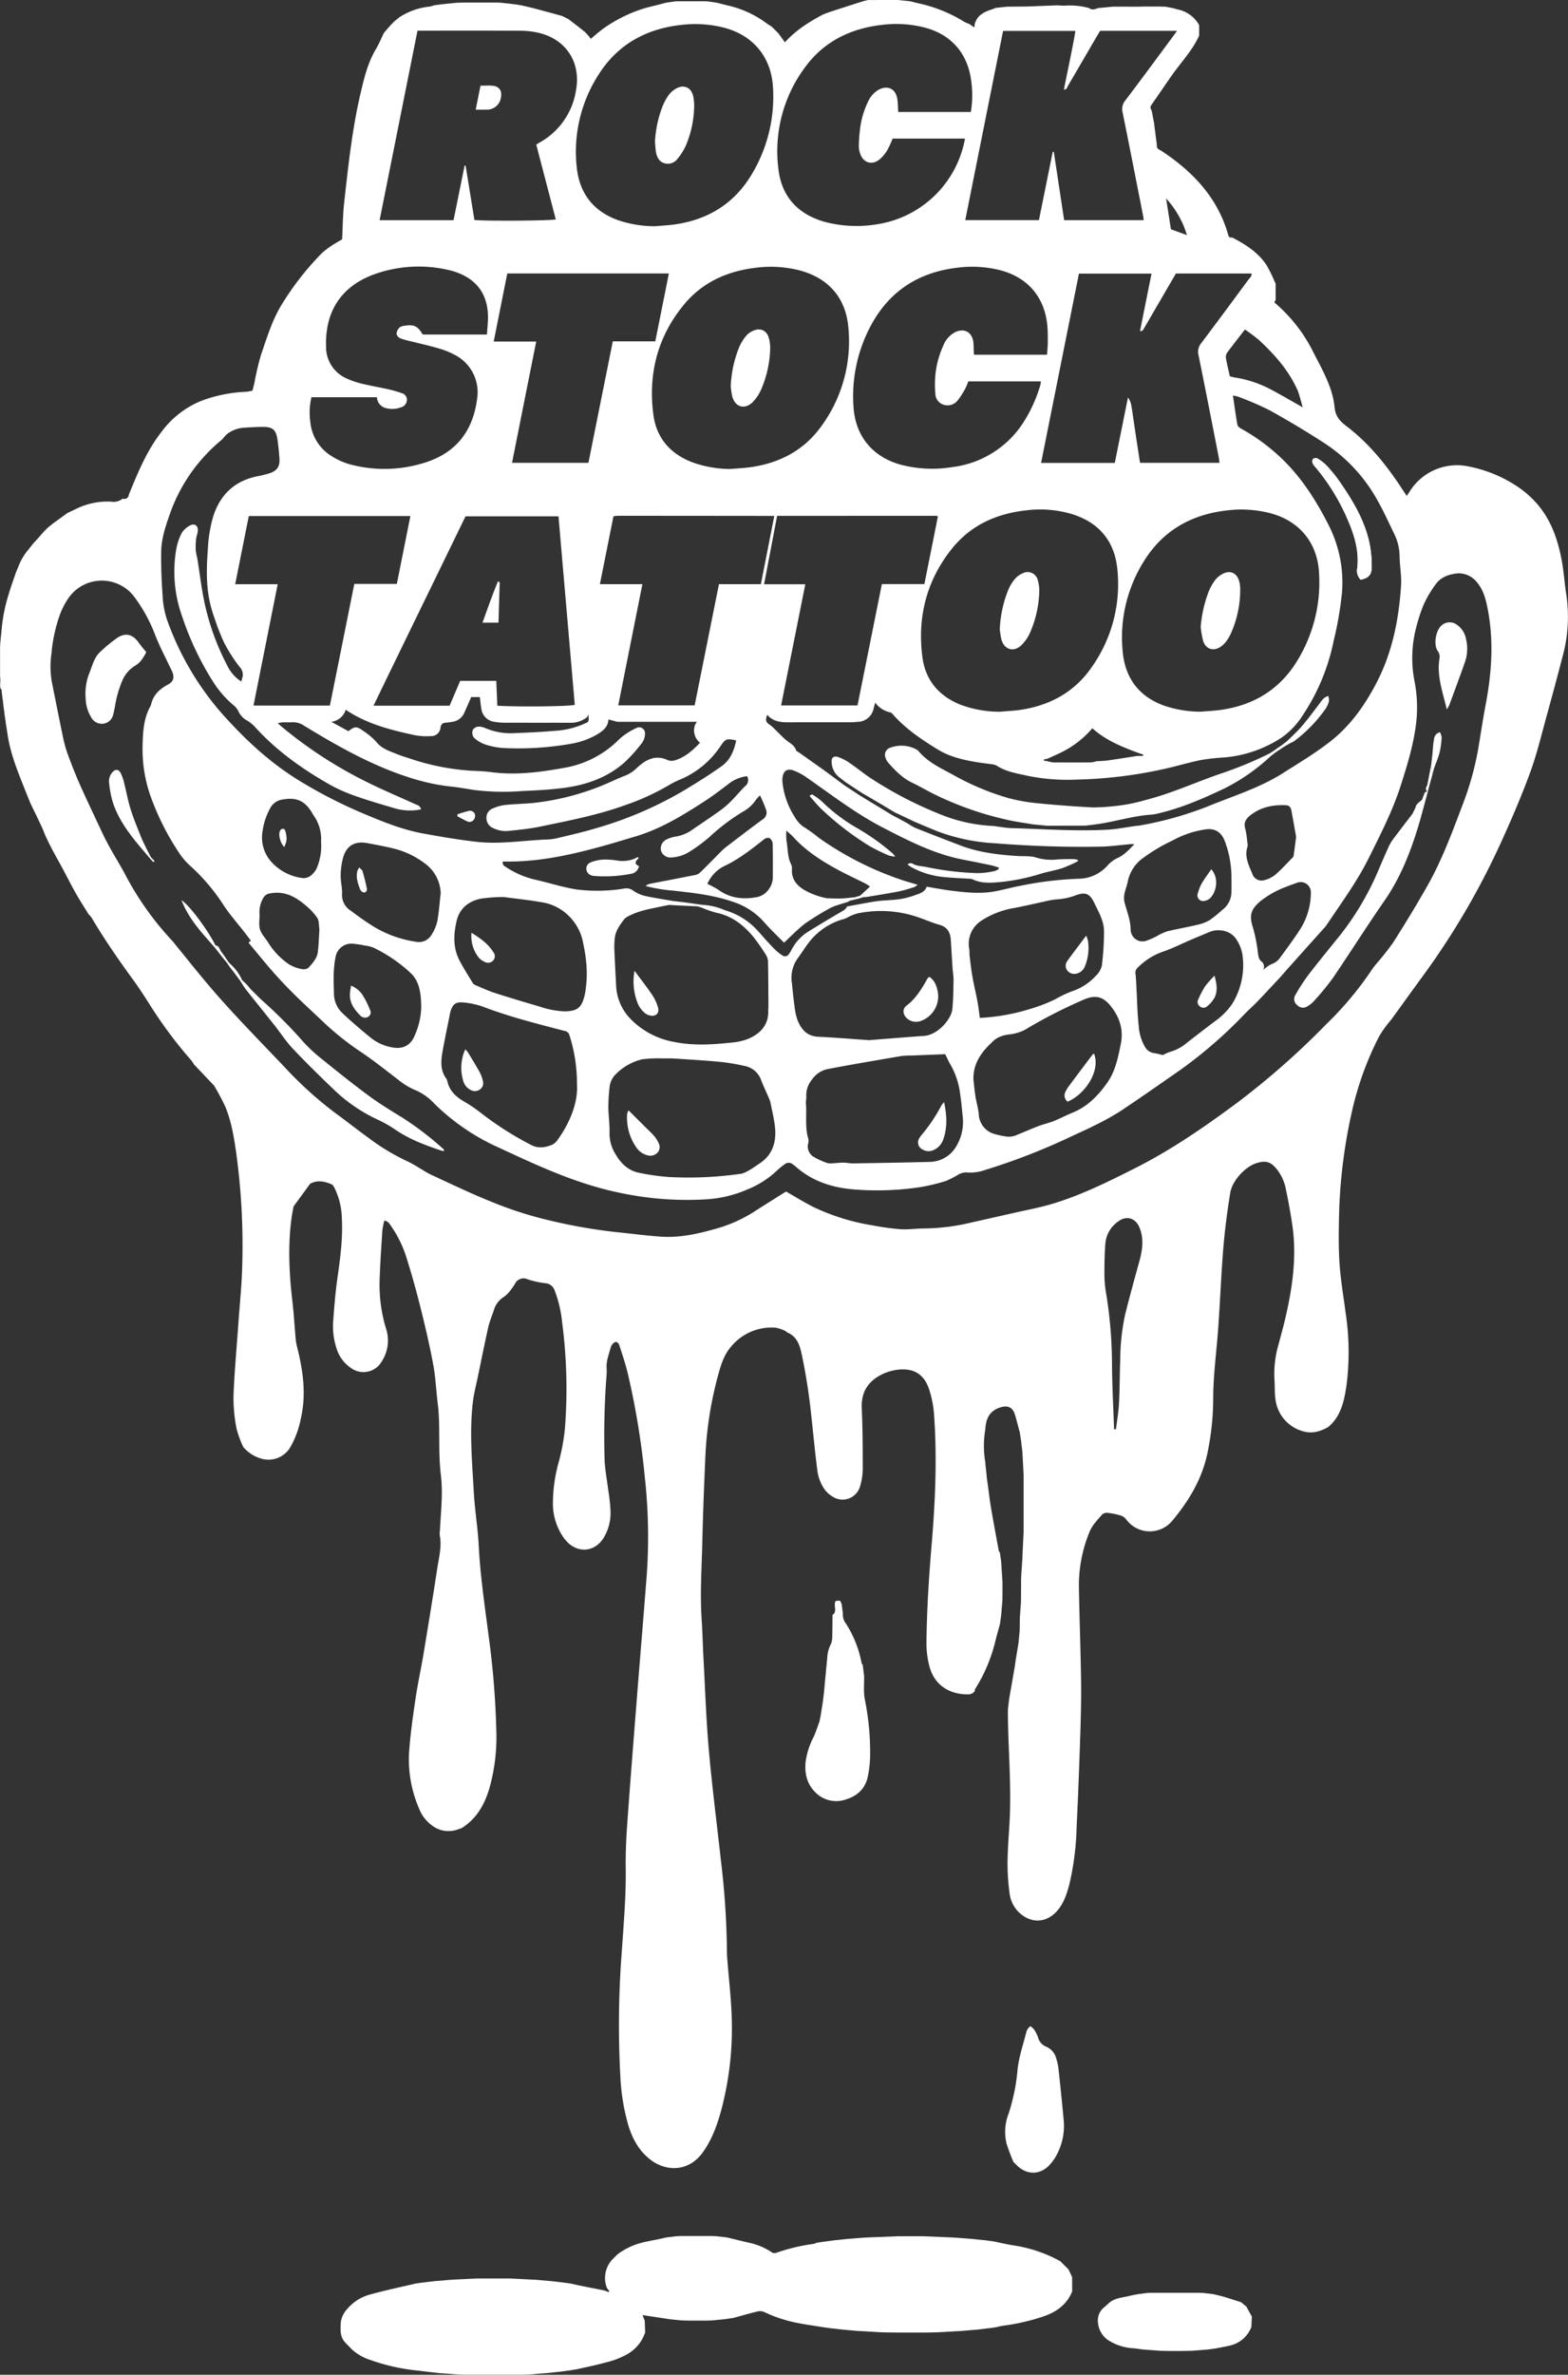 <svg id="レイヤー_1" data-name="レイヤー 1" xmlns="http://www.w3.org/2000/svg" viewBox="0 0 489.1 740.417"><rect x="0" y="0" width="489.1" height="740.417" fill="#333333" stroke="none"/><defs><style>.cls-1{fill:#fff;}.cls-2{fill:none;}</style></defs><path class="cls-1" d="M191.5,801.611l1.052-.074,3.862-.339,1.074-.063,7.155-.348,10.339,0,6.775.348,1.463.065,3.886.348.7.06,3,.347.672.071,2.622.367c.9.205,1.8.429,2.707.613,2.484.5,4.972.992,7.459,1.486l1.508.533.173-.3-.74-1.017a8.479,8.479,0,0,1,1.647-8.781l1.571-1.585a21.214,21.214,0,0,1,6.658-3.426c2.18-.648,4.45-.989,6.68-1.47.655-.141,1.306-.3,1.959-.447l3.118-.383,1.411-.06,9.868,0,1.456.076,3.072.353c2.287.55,4.568,1.133,6.864,1.643a20.793,20.793,0,0,1,6.89,2.819,1.673,1.673,0,0,0,1.657.337A58.31,58.31,0,0,1,309.682,790a4.408,4.408,0,0,0,.945-.349l2.581-.386a.177.177,0,0,0,.3-.039l2.97-.379.736-.06,3.062-.34,1.052-.072,4.3-.34,1.462-.062,8.8-.35q3.924,0,7.851-.006l8.442.347,1.5.07,4.678.364.674.049,3.441.362.624.051,2.667.356c2.042.414,4.073.9,6.129,1.229a43.527,43.527,0,0,1,14.78,4.981l2.518,2.509,1.145,2.439q0,2.223.008,4.448c-1.658,4.122-4.932,6.42-8.957,7.792a66.018,66.018,0,0,1-12.7,2.918c-.709.094-1.4.3-2.1.457l-2.556.357-.169-.068-.152.1-3.106.371-1.011.064-3.886.344-1.05.053-6.332.358-3.544.074-10.28-.008-3.527-.066-5.936-.345-1.446-.064-3.9-.355-.7-.056-3.006-.345-.709-.065-2.584-.36c-2.633-.427-5.278-.79-7.9-1.3a42.96,42.96,0,0,1-10.24-3.313,3.505,3.505,0,0,0-2.1-.354c-2.6.605-5.163,1.366-7.739,2.069l-2.568.379-.313.034-3.93.38-1.832.053-5.343,0-2.277-.069-3.483-.347-8.649-1.311.7,1.743.126,3.658a12.253,12.253,0,0,1-5.512,6.757,25.424,25.424,0,0,1-6.638,2.573c-3.04.867-6.157,1.465-9.241,2.178l-2.544.4-.339.035-2.653.356-.638.054-3.436.361-1.092.07-4.339.352-1.832.056h-18.1l-1.882-.067-4.7-.351-1.01-.052-3.1-.357-.688-.062-2.6-.346a62.213,62.213,0,0,1-15.356-3.359,15.644,15.644,0,0,1-5.715-3.246l-1.972-2.016c-1.955-1.933-1.663-4.483-1.514-6.8a7.676,7.676,0,0,1,1.943-3.8,13.968,13.968,0,0,1,7.344-4.6c4.634-1.285,9.353-2.265,14.036-3.374l2.56-.361a.194.194,0,0,0,.318-.035Z" transform="translate(-55.909 -90.382)"/><path class="cls-1" d="M317.982,589.48l.478,1.078.365,2.972a4.476,4.476,0,0,0,1.03,3.18,34.946,34.946,0,0,1,4.826,12.262c.032.182.22.337.335.5q.192,1.519.382,3.037l.044.667c.059,2.388-.234,4.85.247,7.15a83.09,83.09,0,0,1,1.64,16.924,35.806,35.806,0,0,1-.7,6.922c-.737,3.761-3.165,6.114-6.8,7.231a9.061,9.061,0,0,1-9.665-2.276c-2.592-2.6-3.328-5.906-2.952-9.464a23.331,23.331,0,0,1,2.422-7.586c.755-1.58,1.263-3.278,1.881-4.923l.393-1.925c.284-1.867.609-3.73.842-5.6s.378-3.782.563-5.673c.065-.671.136-1.34.2-2.01l.036-.661.4-3.867a10.282,10.282,0,0,1,1.209-4.58,7.388,7.388,0,0,0,.334-1.457c.065-2.506.081-5.013.115-7.52l-.013.025c1.181-.761.737-1.917.727-2.971C316.3,589.491,316.389,589.421,317.982,589.48Z" transform="translate(-55.909 -90.382)"/><path class="cls-1" d="M444.693,809.57l1.7,3.1-.152,3.239a9.289,9.289,0,0,1-6.2,5.661c-1.559.428-3.169.669-4.756,1l-2.574.354-.717.056-4.315.352-3.5.064-3.285,0-3.133-.069-4.685-.35-.695-.06-2.6-.352A16.269,16.269,0,0,1,401.4,819.9a7.406,7.406,0,0,1-3.023-5.62,5.146,5.146,0,0,1,1.531-4.134L402.1,808.2c1.877-1.421,4.194-1.48,6.348-2.035.845-.217,1.713-.346,2.571-.515l2.7-.345,1-.048,15.63,0,1.011.053,3.106.377c1.088.274,2.188.51,3.262.829,1.776.528,3.536,1.108,5.3,1.667Z" transform="translate(-55.909 -90.382)"/><path class="cls-1" d="M67.472,345.115l1.7,3.587Z" transform="translate(-55.909 -90.382)"/><path class="cls-1" d="M339.839,90.786l-3.492-.365Z" transform="translate(-55.909 -90.382)"/><path class="cls-1" d="M215.587,91.6l-3.426-.361Z" transform="translate(-55.909 -90.382)"/><path class="cls-1" d="M370.1,92.468l-3.512.366Z" transform="translate(-55.909 -90.382)"/><path class="cls-1" d="M56,302.046l.37,3.46C55.545,304.427,56.1,303.2,56,302.046Z" transform="translate(-55.909 -90.382)"/><path class="cls-1" d="M56.811,309.105l.378,2.983Z" transform="translate(-55.909 -90.382)"/><path class="cls-1" d="M194.292,91.648l-2.979.39Z" transform="translate(-55.909 -90.382)"/><path class="cls-1" d="M370.68,620.174q-.179,1.5-.358,3Q370.5,621.673,370.68,620.174Z" transform="translate(-55.909 -90.382)"/><path class="cls-1" d="M374.433,539.865l.363,2.976Z" transform="translate(-55.909 -90.382)"/><path class="cls-1" d="M56.4,305.819l.379,2.978Z" transform="translate(-55.909 -90.382)"/><path class="cls-1" d="M66.264,259.847q-.63.8-1.258,1.609Q65.635,260.652,66.264,259.847Z" transform="translate(-55.909 -90.382)"/><path class="cls-1" d="M364.07,553.684l-.362-2.614Z" transform="translate(-55.909 -90.382)"/><path class="cls-1" d="M72.334,253.678l-1.572,1.276Z" transform="translate(-55.909 -90.382)"/><path class="cls-1" d="M266.408,90.834l-2.684.385Z" transform="translate(-55.909 -90.382)"/><path class="cls-1" d="M279.359,91.2l-2.7-.375Z" transform="translate(-55.909 -90.382)"/><path class="cls-1" d="M218.469,92.032l-2.547-.39Z" transform="translate(-55.909 -90.382)"/><path class="cls-1" d="M410.833,92.468l-2.931-.005Z" transform="translate(-55.909 -90.382)"/><path class="cls-1" d="M416.749,135.3l-.363-2.549Z" transform="translate(-55.909 -90.382)"/><path class="cls-1" d="M64.594,338.885l.826,2Z" transform="translate(-55.909 -90.382)"/><path class="cls-1" d="M314.786,94.1l-2.1.786Z" transform="translate(-55.909 -90.382)"/><path class="cls-1" d="M368.186,577.184l-.372-2.669Z" transform="translate(-55.909 -90.382)"/><path class="cls-1" d="M374.013,537.013l.384,2.539Z" transform="translate(-55.909 -90.382)"/><path class="cls-1" d="M367.819,596.727l.369-2.605Z" transform="translate(-55.909 -90.382)"/><path class="cls-1" d="M61.721,266.841l-.83,2Z" transform="translate(-55.909 -90.382)"/><path class="cls-1" d="M416.32,132.092q-.171-1.316-.344-2.632Q416.149,130.777,416.32,132.092Z" transform="translate(-55.909 -90.382)"/><path class="cls-1" d="M243.91,99.431l-1.579,1.241Z" transform="translate(-55.909 -90.382)"/><path class="cls-1" d="M57.626,315.3l.4,2.546Z" transform="translate(-55.909 -90.382)"/><path class="cls-1" d="M57.223,312.394l.363,2.571Z" transform="translate(-55.909 -90.382)"/><path class="cls-1" d="M180.558,95.729l-1.589,1.264Z" transform="translate(-55.909 -90.382)"/><path class="cls-1" d="M480.338,271.124c2.453-.5,3.459-1.5,3.446-4.017a36.945,36.945,0,0,0-.608-6.938c-1.467-7.413-5.312-13.735-9.546-19.832a44.79,44.79,0,0,0-4.037-4.927,13.343,13.343,0,0,0-2.927-2.176,1.341,1.341,0,0,0-1.256.319,1.6,1.6,0,0,0-.032,1.292,4.155,4.155,0,0,0,.824,1.164,65.7,65.7,0,0,1,9.416,14.88c2.4,5.28,4.327,10.657,3.658,16.624A3.923,3.923,0,0,0,480.338,271.124Z" transform="translate(-55.909 -90.382)"/><path class="cls-1" d="M198.68,344.266l-.075.6c1,.524,1.975,1.1,3,1.555a1.68,1.68,0,0,0,2.166-.606,2.118,2.118,0,0,0,.209-1.664,1.614,1.614,0,0,0-2.068-.842C200.82,343.559,199.757,343.941,198.68,344.266Z" transform="translate(-55.909 -90.382)"/><path class="cls-2" d="M430.5,312.281a35.454,35.454,0,0,1-11.329-1.835c-7.845-2.775-12.2-8.444-13.038-16.6a44.63,44.63,0,0,1,6.173-27.8c5.923-10.027,14.986-15.275,26.482-16.542a36.235,36.235,0,0,1,13.453.911c8.921,2.385,14.524,9.1,15.095,18.327a46.746,46.746,0,0,1-6.7,27.514c-5.39,8.953-13.5,13.964-23.8,15.445C434.738,312.005,432.612,312.094,430.5,312.281Zm-.057-26.434a28.167,28.167,0,0,0,.769,4.413c.884,2.627,3.34,3.307,5.6,1.672a7.332,7.332,0,0,0,1.59-1.585,13.08,13.08,0,0,0,1.457-2.468,33.323,33.323,0,0,0,2.9-13.959,8.882,8.882,0,0,0-.35-2.423c-.737-2.448-2.666-3.371-4.96-2.269a7.108,7.108,0,0,0-2.514,2.027,15.881,15.881,0,0,0-2.071,3.753A39.018,39.018,0,0,0,430.442,285.847Z" transform="translate(-55.909 -90.382)"/><path class="cls-2" d="M260.32,160.909a36.069,36.069,0,0,1-11.335-1.787c-7.87-2.718-12.294-8.341-13.164-16.49a44.4,44.4,0,0,1,6.611-28.7c5.966-9.616,14.908-14.592,26.076-15.8a36.207,36.207,0,0,1,13.452.928c8.91,2.4,14.49,9.142,15.049,18.368a46.87,46.87,0,0,1-6.528,27.152c-5.394,9.146-13.569,14.261-24.031,15.761C264.422,160.632,262.365,160.725,260.32,160.909Zm-.1-26.47a30.029,30.029,0,0,0,.323,3.47c.312,1.52.976,2.913,2.638,3.379a3.74,3.74,0,0,0,4.051-1.384,18.068,18.068,0,0,0,2.606-4.136,32.272,32.272,0,0,0,2.563-11.354,14.841,14.841,0,0,0-.273-4.074c-.652-2.742-2.918-3.712-5.374-2.325a7.664,7.664,0,0,0-2.393,2.184,16.672,16.672,0,0,0-1.891,3.62A35.309,35.309,0,0,0,260.221,134.439Z" transform="translate(-55.909 -90.382)"/><path class="cls-2" d="M283.8,236.61a35.245,35.245,0,0,1-12.1-2.149c-6.779-2.636-11.029-7.589-11.978-14.7-1.708-12.8,1.3-24.54,9.656-34.552,5.759-6.9,13.491-10.318,22.342-11.35a36.3,36.3,0,0,1,13.461.79c9.061,2.355,14.548,8.508,15.351,17.832a44.793,44.793,0,0,1-8.576,30.983c-5.258,7.238-12.646,11.16-21.418,12.511C288.319,236.316,286.052,236.405,283.8,236.61Zm.042-25.781a26.058,26.058,0,0,0,.456,3.08c.866,3.389,3.889,4.316,6.38,1.859a13.183,13.183,0,0,0,2.619-3.874,34.281,34.281,0,0,0,2.842-12.546,11.75,11.75,0,0,0-.375-3.453c-.639-2.521-2.735-3.466-5.1-2.317a6.147,6.147,0,0,0-2.09,1.6,15.1,15.1,0,0,0-2.041,3.3A36.509,36.509,0,0,0,283.846,210.829Z" transform="translate(-55.909 -90.382)"/><path class="cls-2" d="M367.788,312.3a34.951,34.951,0,0,1-12.292-2.208c-6.76-2.684-10.932-7.681-11.863-14.8-1.635-12.5,1.286-24,9.25-33.893,5.834-7.248,13.765-10.838,22.93-11.871a34.8,34.8,0,0,1,14.636,1.191c8.395,2.675,13.157,8.5,13.992,17.189a44.76,44.76,0,0,1-8.269,30.868c-5.207,7.375-12.606,11.41-21.439,12.85C372.442,312,370.1,312.083,367.788,312.3Zm-.015-25.725a25.574,25.574,0,0,0,.481,3.112c.872,3.269,3.834,4.185,6.276,1.84a12.811,12.811,0,0,0,2.659-3.846,34.2,34.2,0,0,0,2.887-12.742,11.537,11.537,0,0,0-.4-3.45,3.28,3.28,0,0,0-4.792-2.351,6.908,6.908,0,0,0-2.436,1.806,12.925,12.925,0,0,0-1.935,3.125A36.408,36.408,0,0,0,367.773,286.574Z" transform="translate(-55.909 -90.382)"/><path class="cls-2" d="M186.14,99.936h1.773c10.147,0,20.295-.03,30.442.029a25.246,25.246,0,0,1,5.494.628c8.6,1.985,13.322,9.213,11.735,17.889a22.523,22.523,0,0,1-11.5,16.414c-.235.132-.452.3-.9.593,2.018,7.726,4.051,15.512,6.083,23.293-1.5.432-22.3.568-25.386.175-.906-5.61-1.819-11.269-2.733-16.928l-.317-.032c-1.146,5.648-2.292,11.3-3.456,17.036H174.322C178.256,139.36,182.169,119.791,186.14,99.936Zm18.151,24.637c1.293,0,2.3.033,3.312-.006a4.379,4.379,0,0,0,4.56-3.834c.414-2-.52-3.411-2.532-3.61-1.264-.125-2.551-.023-3.843-.023C205.287,119.6,204.822,121.925,204.291,124.573Z" transform="translate(-55.909 -90.382)"/><path class="cls-2" d="M392.459,175.684H415.1l-3.587,17.871c.173.029.24.046.307.05a.406.406,0,0,0,.195-.013,1.428,1.428,0,0,0,.326-.232,1.612,1.612,0,0,0,.245-.328q5.063-8.69,10.119-17.379H446.3c.122.873-.553,1.35-.964,1.906-4.883,6.613-9.763,13.229-14.715,19.789a4.2,4.2,0,0,0-.865,3.749c2.164,10.591,4.218,21.2,6.3,31.813.1.536.157,1.082.255,1.771H411.509c-.431-2.811-.88-5.691-1.314-8.573-.469-3.113-.9-6.233-1.4-9.34a5.867,5.867,0,0,0-1.044-2.457c-1.363,6.764-2.725,13.527-4.108,20.393H380.654C384.594,215.006,388.518,195.384,392.459,175.684Z" transform="translate(-55.909 -90.382)"/><path class="cls-2" d="M423.056,99.994c-.737,1.015-1.25,1.736-1.777,2.446-4.776,6.436-9.518,12.9-14.366,19.279a4.191,4.191,0,0,0-.821,3.749c2.171,10.729,4.27,21.473,6.387,32.213.079.4.115.806.19,1.338h-24.83q-1.6-10.62-3.214-21.263l-.334-.059c-1.429,7.066-2.857,14.131-4.31,21.314H357c3.941-19.7,7.864-39.319,11.8-59h22.568c-1.054,6.145-2.393,12.158-3.6,18.286.948.074,1.036-.772,1.329-1.27,2.951-5.015,5.867-10.052,8.795-15.081.376-.646.764-1.286,1.161-1.952Z" transform="translate(-55.909 -90.382)"/><path class="cls-2" d="M358.741,125.294H336.088c-.094-1.4-.084-2.756-.292-4.076-.51-3.218-3.07-4.4-5.941-2.79a8.192,8.192,0,0,0-3.188,3.671,26.364,26.364,0,0,0-2.423,8.029,48.8,48.8,0,0,0-.441,5.722,7.291,7.291,0,0,0,.408,2.414c.89,2.767,3.5,3.714,5.862,1.983a11.243,11.243,0,0,0,2.627-3.085,26.835,26.835,0,0,0,1.624-3.57h22.592a32.937,32.937,0,0,1-27.742,26.764,38.829,38.829,0,0,1-16.1-.821c-8.466-2.438-13.482-8.023-14.4-16.786a43.862,43.862,0,0,1,8.486-31.586c5.828-7.862,13.982-11.852,23.619-13a35.866,35.866,0,0,1,13.863.885c8.056,2.21,13.039,8.006,14.175,16.306A32.433,32.433,0,0,1,358.741,125.294Z" transform="translate(-55.909 -90.382)"/><path class="cls-2" d="M382.5,200.991h-22.78c-.036-.563-.075-1.081-.1-1.6a22.6,22.6,0,0,0-.111-2.461c-.494-3.121-2.93-4.339-5.781-2.925a8.032,8.032,0,0,0-3.569,4.109,28.4,28.4,0,0,0-2.51,9.481,31.128,31.128,0,0,0,.015,5.512,3.671,3.671,0,0,0,2.517,3.451,4.022,4.022,0,0,0,4.462-1.35,26.56,26.56,0,0,0,2.418-3.78,16.837,16.837,0,0,0,.876-2.141h22.644a7.526,7.526,0,0,1-.158,1.09,44.621,44.621,0,0,1-4.873,11.048,30.807,30.807,0,0,1-22.72,14.607,38.47,38.47,0,0,1-16.293-.856c-8.624-2.5-13.848-8.981-14.4-17.937a46.46,46.46,0,0,1,5.827-26.1c5.865-10.439,15-16,26.841-17.323a35.614,35.614,0,0,1,13.249.861c8.471,2.26,13.682,8.387,14.527,17.117.171,1.768.16,3.558.154,5.337C382.735,198.354,382.6,199.573,382.5,200.991Z" transform="translate(-55.909 -90.382)"/><path class="cls-2" d="M211.031,310.418c-.109-2.619-.213-5.128-.322-7.744H199.457c-1.079,2.52-2.178,5.089-3.312,7.737H172.419c9.56-19.779,19.158-39.386,28.7-59.044h29q2.547,29.456,5.083,58.768C233.713,310.636,218.24,310.825,211.031,310.418Zm.369-25.9c.134-4.325.262-8.41.374-12.5,0-.074-.183-.153-.53-.427-1.762,4.27-3.252,8.538-4.835,12.922Z" transform="translate(-55.909 -90.382)"/><path class="cls-2" d="M207.8,194.68H187.753c-1.519-2.645-2.759-3.242-5.822-2.7a2.629,2.629,0,0,0-1.487.59,3.139,3.139,0,0,0-.85,1.942,2.165,2.165,0,0,0,1.264,1.388,27.445,27.445,0,0,0,3.559.977c2.786.707,5.6,1.327,8.353,2.14a25.835,25.835,0,0,1,4.938,1.977,13.123,13.123,0,0,1,7,13.916c-1.384,10.405-7.1,17.155-17.2,19.994a41.376,41.376,0,0,1-22.532.234,21.933,21.933,0,0,1-5.761-2.618,14.029,14.029,0,0,1-6.52-10.682,20.7,20.7,0,0,1,.351-7.6h20.416a3.75,3.75,0,0,0,2.286,3.226,7.9,7.9,0,0,0,5.247-.082,2.425,2.425,0,0,0,1.825-2.251,2.062,2.062,0,0,0-1.572-2.155,35.191,35.191,0,0,0-4.13-1.2c-2.738-.615-5.511-1.08-8.239-1.739a26.062,26.062,0,0,1-4.655-1.568,10.693,10.693,0,0,1-6.613-10.058c-.326-10.861,4.66-18.59,14.642-22.362a40.973,40.973,0,0,1,24.062-1.365,18.085,18.085,0,0,1,2.731.885c5.832,2.35,8.812,6.749,9.065,12.966C208.193,190.506,207.922,192.489,207.8,194.68Z" transform="translate(-55.909 -90.382)"/><path class="cls-2" d="M133.514,251.278h50.4c-1.411,7.068-2.8,14.021-4.225,21.162H166.427c-2.557,12.737-5.083,25.317-7.615,37.93h-23.83c2.513-12.6,5.007-25.1,7.547-37.836H129.271Z" transform="translate(-55.909 -90.382)"/><path class="cls-2" d="M260.315,196.805H247.058c-2.543,12.666-5.069,25.247-7.6,37.875H215.624c2.51-12.584,5-25.084,7.542-37.809H209.908l4.235-21.227h50.4Z" transform="translate(-55.909 -90.382)"/><path class="cls-2" d="M293.245,272.52H280.166c-2.533,12.637-5.043,25.157-7.576,37.791H248.753c2.509-12.576,5-25.074,7.54-37.792h-13.26l4.232-21.182c.532-.05.993-.132,1.455-.132q23.941-.011,47.885,0c.273,0,.547.026.82.039q-.14,1.222-.28,2.446l-.4,2.049q-.206,1.029-.412,2.059l-.411,2.056-.411,2.055-.412,2.058-.411,2.057q-.205,1.029-.412,2.056l-.411,2.057Z" transform="translate(-55.909 -90.382)"/><path class="cls-2" d="M298.309,251.23q24.575-.013,49.15-.025c.267,0,.535.057,1.021.112l-4.235,21.174H330.988c-2.542,12.664-5.067,25.243-7.6,37.847H299.555c2.515-12.594,5.006-25.065,7.548-37.793H294.245c-.041-.808,3.951-20.622,4.064-21.315" transform="translate(-55.909 -90.382)"/><path class="cls-1" d="M308.429,338.515c1.322,1.471,2.392,2.82,3.622,4A90.34,90.34,0,0,0,327,354.051a55.925,55.925,0,0,0,6.254,3.058,8.443,8.443,0,0,0,1.883.3c-.5-.551-.69-.82-.934-1.029a71.524,71.524,0,0,0-10.512-7.53,54.552,54.552,0,0,1-11.478-8.6,18.461,18.461,0,0,0-2.951-2.135C309.161,338.054,308.842,338.312,308.429,338.515Z" transform="translate(-55.909 -90.382)"/><path class="cls-1" d="M470.2,535.322l-.006,0c-.011.01-.021.021-.033.03Z" transform="translate(-55.909 -90.382)"/><path class="cls-1" d="M199.888,660.381l-.012,0-.022.016Z" transform="translate(-55.909 -90.382)"/><path class="cls-1" d="M131.783,541.532l0-.009-.026-.028Z" transform="translate(-55.909 -90.382)"/><path class="cls-1" d="M372.04,764.472a60.891,60.891,0,0,1-2.154-5.715,15.664,15.664,0,0,1,.675-9.486,61.55,61.55,0,0,0,2.771-13.834c.451-3.9,1.774-7.706,2.733-11.547a3.814,3.814,0,0,1,.543-1.1,4.66,4.66,0,0,1,.718-.676,6.257,6.257,0,0,1,1.151,1.067,11.269,11.269,0,0,1,1.205,2.369,4.329,4.329,0,0,0,2.7,3.025,5.4,5.4,0,0,1,3.02,3.706,15.991,15.991,0,0,1,.665,3c.564,5.239,1.124,10.48,1.586,15.728a19.049,19.049,0,0,1-2.181,11.319,14.687,14.687,0,0,1-2.541,3.437c-2.939,2.786-6.832,2.655-9.743-.169-.39-.378-.773-.761-1.16-1.142Z" transform="translate(-55.909 -90.382)"/><path class="cls-1" d="M101.534,293.716a16.625,16.625,0,0,1-1.216,2.07,7.079,7.079,0,0,1-1.982,1.988,10.007,10.007,0,0,0-4.277,4.811,34.747,34.747,0,0,0-2.325,8.267c-.156.735-.294,1.475-.488,2.2a3.656,3.656,0,0,1-2.84,2.923A3.72,3.72,0,0,1,84.5,314.27a11.666,11.666,0,0,1-1.859-6,17.534,17.534,0,0,1,1.217-8.238c.928-2.275,1.446-4.756,3.383-6.467a44.372,44.372,0,0,1,5.386-4.393c2.572-1.634,4.761-.95,6.527,1.56C99.846,291.721,100.661,292.63,101.534,293.716Z" transform="translate(-55.909 -90.382)"/><path class="cls-1" d="M507.2,311.572c-1.28-5.484-3.188-10.508-2.265-15.953a2.939,2.939,0,0,0-.577-2.285c-1.363-1.984-.6-6.413,1.236-7.97a3.758,3.758,0,0,1,4.586-.314,7,7,0,0,1,3.043,4.69,12.654,12.654,0,0,1-.436,7.291c-1.534,4.384-3.167,8.735-4.776,13.093A12.314,12.314,0,0,1,507.2,311.572Z" transform="translate(-55.909 -90.382)"/><path class="cls-1" d="M194.325,448.749a96.745,96.745,0,0,0-13.032-9.976c-3.562-2.176-7.136-4.366-10.488-6.842-5.01-3.7-9.865-7.613-14.715-11.523a48.746,48.746,0,0,1-5.413-5.012,147.743,147.743,0,0,0-12.258-12.427c-1.486-1.285-2.837-2.725-4.25-4.095q-.647-.773-1.292-1.544l-1.477-1.4-.669.1c.653.99,1.239,2.032,1.971,2.96,2.908,3.688,5.875,7.328,8.791,11.009,1.956,2.469,3.675,5.153,5.831,7.428,4.238,4.47,8.644,8.787,13.1,13.042a50.162,50.162,0,0,0,13.39,9.049,38.067,38.067,0,0,1,5.351,3.037c4.457,3.069,9.447,4.919,14.52,6.608a3.438,3.438,0,0,0,.771.067C194.392,448.983,194.4,448.817,194.325,448.749Z" transform="translate(-55.909 -90.382)"/><path class="cls-1" d="M130.861,394.836a14.9,14.9,0,0,0-3.3-4.064c-.2-.246-.357-.435-.434-.526l-1.144-1.683-1.207-1.655c-.429-.7-.559-1.677-1.651-1.748-2.255-4.614-8.142-12.589-10.591-14.1,2.313,6.043,6.538,10.33,10.441,14.84l1.238,1.577h0l1.248,1.6,1.036,1.26h0c.064.076.166.206.29.37a28.164,28.164,0,0,0,1.971,2.667c.882,1.2,1.731,2.364,1.978,2.656l.669-.1a7.574,7.574,0,0,0-.43-.9C130.988,395.031,130.929,394.918,130.861,394.836Z" transform="translate(-55.909 -90.382)"/><path class="cls-1" d="M102.975,357.664l-1.286-2.507c-.581-1.222-1.232-2.417-1.73-3.672-1.154-2.911-2.369-5.809-3.305-8.792-.856-2.73-1.354-5.572-2.062-8.351a14.275,14.275,0,0,0-1.015-2.887c-.643-1.277-1.639-1.358-2.6-.3a4.217,4.217,0,0,0-1.02,3.444,31.862,31.862,0,0,0,1.1,5.809c1.968,6.109,5.956,10.977,10.05,15.756l1.749,2.073.913.956.337-.372Z" transform="translate(-55.909 -90.382)"/><path class="cls-1" d="M134.169,398.874l-1.292-1.544Z" transform="translate(-55.909 -90.382)"/><path class="cls-1" d="M480.338,271.124a3.923,3.923,0,0,1-1.062-3.611c.669-5.967-1.259-11.344-3.658-16.624a65.7,65.7,0,0,0-9.416-14.88,4.155,4.155,0,0,1-.824-1.164,1.6,1.6,0,0,1,.032-1.292,1.341,1.341,0,0,1,1.256-.319,13.343,13.343,0,0,1,2.927,2.176,44.79,44.79,0,0,1,4.037,4.927c4.234,6.1,8.079,12.419,9.546,19.832a36.945,36.945,0,0,1,.608,6.938C483.8,269.623,482.791,270.619,480.338,271.124Z" transform="translate(-55.909 -90.382)"/><path class="cls-1" d="M470.211,307.367c-1.554.5-2.127,1.62-2.861,2.582-1.743,2.282-3.438,4.608-5.3,6.788-1.416,1.657-3.062,3.118-4.6,4.666l-1.656,1.279-1.287.874q-.579.413-1.16.823l-1.247.833a118.645,118.645,0,0,1-14.548,6.087c-8.165,2.725-15.985,6.419-24.382,8.533a52.5,52.5,0,0,1-9.634,1.884,61.275,61.275,0,0,1-6.759.411q-8.406-.432-16.792-1.259a56.382,56.382,0,0,1-9.282-1.587,79.743,79.743,0,0,1-17.208-7.16c-3.927-2.152-8.091-3.975-11.061-7.545a3.024,3.024,0,0,0-1.006-.7,9.942,9.942,0,0,0-7.783-.385,2.349,2.349,0,0,0-1.529,3.135,4.566,4.566,0,0,0,.887,1.6c2.159,2.393,4.368,4.719,7.353,6.155,2.219,1.066,4.36,2.293,6.546,3.429a101.886,101.886,0,0,0,22.562,8.04c2.841.708,5.773,1.053,8.663,1.563l4.205.4.311.02,11.909-.024c1.352-.174,2.708-.325,4.056-.527,5.537-.829,10.916-2.552,16.538-2.914a13.693,13.693,0,0,0,2.213-.409c7.227-1.7,13.979-4.644,20.642-7.829a61.107,61.107,0,0,0,14.217-9.945l1.65-1.279,1.217-.786,1.273-.862,2.126-1.245a6.086,6.086,0,0,0,1.093-.534,44.644,44.644,0,0,0,9.948-10.3,7.016,7.016,0,0,0,.929-2.258A4.541,4.541,0,0,0,470.211,307.367Z" transform="translate(-55.909 -90.382)"/><path class="cls-1" d="M198.68,344.266c1.077-.325,2.14-.707,3.235-.956a1.614,1.614,0,0,1,2.068.842,2.118,2.118,0,0,1-.209,1.664,1.68,1.68,0,0,1-2.166.606c-1.028-.459-2-1.031-3-1.555Z" transform="translate(-55.909 -90.382)"/><path class="cls-1" d="M430.442,285.847a39.018,39.018,0,0,1,2.421-10.839,15.881,15.881,0,0,1,2.071-3.753,7.108,7.108,0,0,1,2.514-2.027c2.294-1.1,4.223-.179,4.96,2.269a8.882,8.882,0,0,1,.35,2.423,33.323,33.323,0,0,1-2.9,13.959,13.08,13.08,0,0,1-1.457,2.468,7.332,7.332,0,0,1-1.59,1.585c-2.259,1.635-4.715.955-5.6-1.672A28.167,28.167,0,0,1,430.442,285.847Z" transform="translate(-55.909 -90.382)"/><path class="cls-1" d="M260.221,134.439a35.309,35.309,0,0,1,2.25-10.62,16.672,16.672,0,0,1,1.891-3.62,7.664,7.664,0,0,1,2.393-2.184c2.456-1.387,4.722-.417,5.374,2.325a14.841,14.841,0,0,1,.273,4.074,32.272,32.272,0,0,1-2.563,11.354,18.068,18.068,0,0,1-2.606,4.136,3.74,3.74,0,0,1-4.051,1.384c-1.662-.466-2.326-1.859-2.638-3.379A30.029,30.029,0,0,1,260.221,134.439Z" transform="translate(-55.909 -90.382)"/><path class="cls-1" d="M283.846,210.829a36.509,36.509,0,0,1,2.688-12.347,15.1,15.1,0,0,1,2.041-3.3,6.147,6.147,0,0,1,2.09-1.6c2.368-1.149,4.464-.2,5.1,2.317a11.75,11.75,0,0,1,.375,3.453,34.281,34.281,0,0,1-2.842,12.546,13.183,13.183,0,0,1-2.619,3.874c-2.491,2.457-5.514,1.53-6.38-1.859A26.058,26.058,0,0,1,283.846,210.829Z" transform="translate(-55.909 -90.382)"/><path class="cls-1" d="M367.773,286.574a36.408,36.408,0,0,1,2.741-12.506,12.925,12.925,0,0,1,1.935-3.125,6.908,6.908,0,0,1,2.436-1.806,3.28,3.28,0,0,1,4.792,2.351,11.537,11.537,0,0,1,.4,3.45,34.2,34.2,0,0,1-2.887,12.742,12.811,12.811,0,0,1-2.659,3.846c-2.442,2.345-5.4,1.429-6.276-1.84A25.574,25.574,0,0,1,367.773,286.574Z" transform="translate(-55.909 -90.382)"/><path class="cls-1" d="M204.291,124.573c.531-2.648,1-4.975,1.5-7.473,1.292,0,2.579-.1,3.843.023,2.012.2,2.946,1.613,2.532,3.61a4.379,4.379,0,0,1-4.56,3.834C206.6,124.606,205.584,124.573,204.291,124.573Z" transform="translate(-55.909 -90.382)"/><path class="cls-1" d="M211.4,284.517h-4.991c1.583-4.384,3.073-8.652,4.835-12.922.347.274.532.353.53.427C211.662,276.107,211.534,280.192,211.4,284.517Z" transform="translate(-55.909 -90.382)"/><path class="cls-1" d="M544.505,275.98c-.591-3.715-.8-7.5-1.51-11.186-1.292-6.74-3.6-13.1-8.43-18.2a30.663,30.663,0,0,0-5.481-4.606,41.8,41.8,0,0,0-14.912-6.135,17.39,17.39,0,0,0-18.515,7.727c-.266.4-.523.8-.931,1.424-.421-.622-.781-1.137-1.124-1.662-4.925-7.562-10.467-14.612-17.708-20.094-2.087-1.58-3.426-3.108-3.691-5.846-.606-6.265-3.8-11.619-6.58-17.1a48.559,48.559,0,0,0-11.559-15.063c-.341-.3-.893-.529-.352-1.108l.105-.379q0-2.468-.007-4.934c-.143-.3-.282-.6-.427-.9a40.1,40.1,0,0,0-2.5-5.019c-2.65-3.914-6.55-6.354-10.657-8.491-.66.17-1.006-.085-1.192-.745-3.262-11.589-10.949-19.678-20.693-26.147-.687-.456-1.771-.659-1.557-1.887a.208.208,0,0,1-.037-.329l-.363-2.549-.066-.659q-.171-1.316-.344-2.631c-.023-.216-.045-.431-.068-.646l-.506-2.6a6.658,6.658,0,0,0-.425-1.713c-.375-.681-.144-1.087.246-1.64,2.146-3.047,4.212-6.149,6.364-9.192,2.846-4.023,6.317-7.615,8.367-12.184V98.2a9.916,9.916,0,0,0-6.776-4.891c-.373-.075-.732-.218-1.1-.33l-2.572-.5-2.322-.063-4.523.007-1.831.044-2.931-.005-4.886,0-3.93.377-.583.042c-.955.338-1.909.774-2.871.019a22.625,22.625,0,0,0-7.453-.765c-.808.046-1.624-.054-2.436-.088l-9.695.368-5.951.048-3.512.366c-.494.182-.983.38-1.483.544-2.317.764-4.368,1.83-5.118,4.409l-.153,1.154-1.612-1.106a10.056,10.056,0,0,1-1.466-.612,45.189,45.189,0,0,0-14.194-5.767c-.913-.2-1.813-.445-2.72-.67l-3.492-.365-.621-.039-9.054.018c-.589.146-1.188.26-1.765.443q-5.065,1.615-10.121,3.256l-2.1.786c-4.3,2.288-8.428,4.814-11.941,8.694l-2.07-2.86-2.106-2.085a15.575,15.575,0,0,1-1.363-.852,32.084,32.084,0,0,0-12.169-5.658c-1.228-.3-2.453-.616-3.68-.924l-2.7-.375-1-.045-8.638.006-.61.048-2.684.385c-.587.153-1.176.3-1.761.459-2.317.628-4.7,1.084-6.933,1.927a45.158,45.158,0,0,0-11.12,5.826l-1.579,1.241-2.123,1.83a16.782,16.782,0,0,0-1.8-2.1c-1.688-1.406-3.455-2.716-5.191-4.064l-2.05-1c-2.758-.748-5.512-1.51-8.275-2.238-1.467-.387-2.949-.714-4.425-1.068l-2.547-.39a.213.213,0,0,1-.335-.038l-3.426-.361-1.1-.059-10.282,0-2.268.06-3.905.374a.19.19,0,0,1-.314.032l-2.979.39a7.783,7.783,0,0,1-1.352.4,21.159,21.159,0,0,0-9.4,3.291l-1.589,1.264-1.176,1.2-2.113,2.42c-.827,1.691-1.542,3.449-2.5,5.061-2.565,4.3-3.695,9.07-4.817,13.868-2.623,11.221-3.828,22.652-5.1,34.07-.415,3.716-.43,7.478-.639,11.414-.442.255-1.115.59-1.733,1.008a27.127,27.127,0,0,0-4.5,3.2A89.072,89.072,0,0,0,143.445,185.9c-2.806,4.773-4.361,10.026-6.14,15.185a85.706,85.706,0,0,0-2.054,8.76c-.179.782-.394,1.556-.592,2.334a14.259,14.259,0,0,1-1.92.355,45.131,45.131,0,0,0-14,2.809,29.09,29.09,0,0,0-12.577,9.855c-4.277,5.506-6.968,11.863-9.586,18.249a9.941,9.941,0,0,0-.519,1.336,1.326,1.326,0,0,1-1.842,1.051,4.55,4.55,0,0,1-3.609.963,22.04,22.04,0,0,0-11.185,2.366l-2.485,1.175-4.608,3.341q-.784.639-1.571,1.276l-1.181,1.189-2.107,2.4-1.21,1.305q-.63.8-1.258,1.609a18.6,18.6,0,0,0-3.285,5.385q-.414,1-.83,2c-.765,2.276-1.615,4.527-2.275,6.833a52.2,52.2,0,0,0-2.232,11.315l-.39,3.9q-.03.729-.059,1.454l0,8.634L56,302.046q.186,1.73.37,3.46a.188.188,0,0,1,.032.313q.189,1.489.379,2.978a.182.182,0,0,1,.034.307l.378,2.984a.182.182,0,0,1,.034.306l.363,2.572a.216.216,0,0,1,.04.336l.4,2.546c.225,1.342.4,2.694.686,4.023,1.259,5.912,3.7,11.419,5.883,17.014q.413,1,.826,2l2.052,4.234q.849,1.794,1.7,3.587c1.655,4.432,4.106,8.466,6.334,12.611,1.358,2.525,2.635,5.1,4.047,7.588,1.252,2.211,2.64,4.343,3.968,6.51a8.453,8.453,0,0,1,1,1.167c4.009,6.8,8.517,13.256,13.155,19.632,1.852,2.545,3.544,5.21,5.234,7.868a136.972,136.972,0,0,0,12.676,16.935,11.431,11.431,0,0,1,.872,1.311l.387.388,5.832,6.132a74,74,0,0,1,3.524,6.627c1.871,4.516,2.652,9.332,3.354,14.144a211.575,211.575,0,0,1,1.911,35.237c-.134,6.152-.8,12.292-1.226,18.436-.522,7.439-1.221,14.871-1.5,22.319a49.928,49.928,0,0,0,.948,10.193,32.209,32.209,0,0,0,2.094,5.723,11.4,11.4,0,0,0,5.948,3.726,7.9,7.9,0,0,0,8.805-3.774,29.489,29.489,0,0,0,3.214-8.839c1.729-7.5.695-14.841-1.133-22.151a16.052,16.052,0,0,1-.464-2.409c-.359-3.951-.575-7.917-1.032-11.856-1.023-8.811-1.476-17.616-.223-26.44.154-1.084.376-2.158.564-3.237l5.17-7.068c2.164-1.258,4.515-.787,6.7.152.478.206.8.914,1.066,1.452a22.547,22.547,0,0,1,2.14,9.126c.346,6.406-.535,12.707-1.427,19.024-.6,4.269-.942,8.581-1.263,12.884a21.754,21.754,0,0,0,.992,8.529,11.221,11.221,0,0,0,4.646,6.324,6.545,6.545,0,0,0,9.477-2.084,11.941,11.941,0,0,0,1.35-10.278,46.778,46.778,0,0,1-1.967-15.824c.168-4.927.509-9.848.831-14.768a23.875,23.875,0,0,1,.605-3.07c1.221.15,1.668,1.071,2.185,1.813a36.288,36.288,0,0,1,4.8,9.954c1.636,5.218,3.1,10.5,4.418,15.807,1.438,5.774,2.792,11.58,3.874,17.429.734,3.963.889,8.03,1.388,12.041.655,5.255.371,10.535.535,15.8.068,2.19.188,4.387.451,6.56.7,5.765-.036,11.494-.3,17.235a6.186,6.186,0,0,0-.066,1.43c.706,3.536-.25,6.955-.773,10.385-1.333,8.734-2.754,17.455-4.2,26.171-.821,4.93-1.9,9.82-2.626,14.763-.825,5.622-1.626,11.267-1.994,16.931a38.831,38.831,0,0,0,3.239,17.217,11.488,11.488,0,0,0,3.528,4.729,8.5,8.5,0,0,0,8.684,1.489c.314-.114.635-.209.953-.313,4.822-3,7.328-7.632,8.805-12.882a58.611,58.611,0,0,0,2.051-16.881,265.084,265.084,0,0,0-2.346-29.7c-1.225-9.51-2.665-18.994-3.153-28.6-.282-5.537-1.223-11.04-1.529-16.577-.521-9.433-1.418-18.881-.289-28.328.308-2.571.986-5.1,1.513-7.644,1.069-5.16,2.1-10.33,3.255-15.471.4-1.793,1.131-3.513,1.714-5.265a7.264,7.264,0,0,1,3.214-4.32,10.147,10.147,0,0,0,2.253-2.355,14.042,14.042,0,0,0,1.165-1.691,2.95,2.95,0,0,1,3.96-1.419,28.559,28.559,0,0,0,5.614,1.231,3.292,3.292,0,0,1,2.821,2.287,37.635,37.635,0,0,1,2.307,9.768,159.982,159.982,0,0,1,.887,33.232,63.467,63.467,0,0,1-1.993,10.682,47.686,47.686,0,0,0-1.747,13.407,18.643,18.643,0,0,0,3.017,9.477,11.347,11.347,0,0,0,1.546,1.914c3.488,3.448,8.369,2.94,11.1-1.141a14.945,14.945,0,0,0,2.3-8.609,57.957,57.957,0,0,0-.739-6.717c-.368-2.985-.947-5.957-1.1-8.952a249.558,249.558,0,0,1,.522-25.684,21.621,21.621,0,0,0,.115-3.078c-.213-2.338.714-4.429,1.271-6.6a2.691,2.691,0,0,1,.465-.906c.828-1.1,1.791-1.015,2.231.325.959,2.919,1.929,5.846,2.647,8.829a243.6,243.6,0,0,1,5.259,32.017,169.664,169.664,0,0,1,.653,30.387c-.963,12.57-2.029,25.133-3.021,37.7-1.062,13.454-2.138,26.908-3.1,40.37-.329,4.577-.522,9.179-.461,13.766.115,8.582-.63,17.107-1.211,25.652a297.937,297.937,0,0,0-.451,39.448,65.644,65.644,0,0,0,2.474,14.969c1.323,4.343,3.457,8.2,7.221,10.958,4.492,3.3,11.517,3.8,16.074-2.609,2.949-4.149,4.573-8.864,5.856-13.712a99.409,99.409,0,0,0,3.038-29.742c-.236-5.607-.9-11.2-1.332-16.8-.116-1.5-.116-3.013-.128-4.52a256.953,256.953,0,0,0-1.859-26.239c-1.267-11.439-2.74-22.859-3.756-34.32-.834-9.415-1.145-18.876-1.659-28.318-.227-4.174-.315-8.356-.588-12.526-.528-8.092.031-16.17.217-24.251.2-8.564.528-17.127.914-25.685a116.1,116.1,0,0,1,3.853-25.551c.918-3.345,1.822-6.747,4.215-9.484a16.389,16.389,0,0,1,13.835-5.9,10.966,10.966,0,0,1,3.053,1.034c.246.093.42.371.664.476,2.834,1.217,3.764,3.625,4.385,6.43a181.347,181.347,0,0,1,3.065,19.472c.644,5.853,1.179,11.72,1.951,17.555a13.505,13.505,0,0,0,1.744,4.771,8.489,8.489,0,0,0,2.834,2.869,5.677,5.677,0,0,0,8.727-3.282,18.828,18.828,0,0,0,.794-5.459c0-6.235-.02-12.477-.308-18.7-.246-5.312,2.195-8.75,6.81-10.828a15.451,15.451,0,0,1,4.729-1.257c4.755-.474,7.965,1.537,9.449,6.087a32.455,32.455,0,0,1,1.541,7.6c1.01,13.706.413,27.4-.745,41.068-.839,9.9-1.464,19.819-1.587,29.761a28.148,28.148,0,0,0,1,8.337c1.789,6.108,6.838,8.449,11.976,8.4a2.428,2.428,0,0,0,2.09-1.035,1.556,1.556,0,0,1,.082-.593,49.555,49.555,0,0,0,6.217-14.515c.47-1.944,1.029-3.866,1.547-5.8q.185-1.3.368-2.605c.021-.229.042-.459.062-.688l.351-4.279q.007-2.68.014-5.359l-.38-5.99-.048-.622-.372-2.669a2.667,2.667,0,0,1-.378-.7c-.819-4.436-1.648-8.87-2.409-13.316-.386-2.259-.642-4.54-.957-6.811q-.181-1.306-.362-2.614l-.039-.586q-.191-1.764-.382-3.528l-.036-.636a30.294,30.294,0,0,1,0-10.283c.174-3.243,1.244-5.77,4.717-6.846,2.088-.646,3.631-.177,4.4,1.877.182.485.319.988.454,1.488.4,1.484.791,2.971,1.185,4.457l.384,2.539a.189.189,0,0,1,.036.313l.363,2.976.054.691.353,6.713v17.691l-.363,7.633q-.016.5-.032,1-.192,2.791-.383,5.583l-.036,7.58q-.183,2.576-.365,5.151l-.045,3.9q-.18,1.922-.361,3.842c-.264,1.6-.532,3.193-.789,4.791-.176,1.089-.319,2.184-.5,3.272-.54,3.163-1.1,6.324-1.644,9.485q-.179,1.5-.358,3l-.036,1.527c.118,11.436,1.175,22.857.5,34.306-.241,4.1-.575,8.21-.6,12.316a68.957,68.957,0,0,0,.641,9.4,9.833,9.833,0,0,0,2.976,5.96c3.719,3.533,8.573,3.318,11.928-.59,2.115-2.464,3.032-5.484,3.82-8.547a86.769,86.769,0,0,0,2.182-17.5c.468-9.581.828-19.168,1.142-28.755.184-5.613.323-11.234.247-16.848-.129-9.522-.5-19.041-.66-28.563a43.722,43.722,0,0,1,3.372-18.04c.884-2.081,2.47-3.6,3.864-5.265a2.412,2.412,0,0,1,1.869-.484,23.718,23.718,0,0,1,4.209.907,3.66,3.66,0,0,1,1.528,1.269,9.113,9.113,0,0,0,14.332.191c5.237-6.261,9.337-13.167,10.968-21.315a83.925,83.925,0,0,0,1.733-16.528c0-7.287,1-14.48,1.53-21.716.626-8.47.935-16.965,1.633-25.428.472-5.725,1.236-11.437,2.139-17.112.616-3.878,4.707-8.228,8.2-9.319,2.919-.911,4.425-.447,6.331,1.88a14.381,14.381,0,0,1,2.849,6.31c.78,3.75,1.483,7.524,2.025,11.315,1.387,9.711.023,19.24-2.168,28.689-.679,2.929-1.487,5.828-2.271,8.731a32.791,32.791,0,0,0-1.138,10.972c.142,1.975-.015,3.992.321,5.927a11.775,11.775,0,0,0,9.166,9.924c2.7.606,4.978-.221,7.239-1.456,3.967-3.324,4.957-7.955,5.687-12.749a80.988,80.988,0,0,0-.216-22.735c-.694-5.365-1.636-10.717-1.957-16.105-.338-5.664-.192-11.367-.036-17.047a165.755,165.755,0,0,1,4.02-30.1A97.825,97.825,0,0,1,486.1,413.5a38.009,38.009,0,0,1,3.827-5.274l-.032.037c3.33-4.6,6.645-9.209,10-13.794a236.581,236.581,0,0,0,24.385-41.8c3.225-7.1,6.316-14.281,8.981-21.6,2.124-5.833,3.549-11.923,5.211-17.918q2.467-8.9,4.782-17.842A46.854,46.854,0,0,0,544.505,275.98Zm-75.58-47.5a50.443,50.443,0,0,1,16.348,17.362c2.081,3.609,3.8,7.43,5.617,11.188a16.143,16.143,0,0,1,1.6,6.937c.033,2.936.631,5.887.451,8.8-.657,10.582-2.7,20.93-7.6,30.392-3.623,6.988-8.12,13.429-14.5,18.42-4.664,3.649-9.708,6.651-14.672,9.811-7.338,4.67-15.632,7.175-23.586,10.443a109.241,109.241,0,0,1-21.126,5.927c-.4.077-.813.091-1.221.134-2.966.4-5.921,1.015-8.9,1.176-9.925.539-19.84-.208-29.758-.486-1.964-.055-3.919-.444-5.879-.679a49.549,49.549,0,0,1-17.1-3.872,121.823,121.823,0,0,1-21.386-11.217c-2.2-1.5-4.272-3.185-6.474-4.68a14.8,14.8,0,0,0-3.427-1.733c-1.323-.459-2.119.233-2,1.643a6.266,6.266,0,0,0,2.453,4.74c.645.483,1.276.986,1.913,1.48l4.954,3.264c1.764,1.032,3.532,2.057,5.291,3.1,1.7,1,3.384,2.02,5.076,3.032l-.026-.019,6.208,2.949c2.331.975,4.653,1.971,6.993,2.921A59.933,59.933,0,0,0,366.2,353.3c11.076.876,22.169,1.27,33.277,1.047,2.8-.056,5.6-.458,8.393-.707a7.233,7.233,0,0,1,1.874-.027c-1.666,1.669-3.186,3.411-5.437,4.385a9.328,9.328,0,0,0-2.892,2.2,12.2,12.2,0,0,1-9,4.167,108.984,108.984,0,0,0-18.125,2.177c-2.617.479-5.189,1.21-7.8,1.711-4.782.917-9.562.379-14.324-.235-2.368-.305-4.717-.762-7.217-1.173-.511,1.527-1.809,2.031-3.214,2.487a24.375,24.375,0,0,1-7.167,1.612c-1.822.149-3.659.2-5.462.47-3.013.459-6,1.062-9.006,1.6-.341.885-1.106,1.254-1.877,1.705-3.466,2.025-6.916,4.081-10.319,6.211a14.3,14.3,0,0,0-5.062,5.535,9.172,9.172,0,0,1-.86,1.392,1.4,1.4,0,0,1-1.99.443,16.7,16.7,0,0,1-2.669-2.169c-1.661-1.718-3.247-3.509-4.827-5.3a22.163,22.163,0,0,0-10.563-6.68,19.218,19.218,0,0,0-7-1.647l-5.435-.778-.351-.037-3.35-.391c-3.031-.539-6.084-.98-9.082-1.664a11.517,11.517,0,0,1-3.469-1.681,3.417,3.417,0,0,0-2.5-.549,51.664,51.664,0,0,1-15.16.274c-4.374-.695-8.627-2.12-12.966-3.073a27.925,27.925,0,0,1-8.963-3.931c-.775-.49-.772-.5-1.02-1.485.112-.072.226-.2.338-.2,11.022.255,21.612-2.194,32.118-5.142,2.963-.831,5.9-1.748,8.853-2.615,7.99-2.346,14.989-6.653,21.891-11.127,2.465-1.6,4.8-3.4,7.154-5.169a11.319,11.319,0,0,1,5.961-2.543,2.372,2.372,0,0,1-.641,3.125c-1.688,1.69-3.216,3.543-4.923,5.213a30.247,30.247,0,0,1-3.678,2.955c-2.57,1.822-5.194,3.566-7.789,5.352a12.313,12.313,0,0,1-5.258,2.187,9.328,9.328,0,0,0-2.91.926A3.093,3.093,0,0,0,262.1,355.6a3.051,3.051,0,0,0,3.152,2.139,11.763,11.763,0,0,0,6.153-2.078,46.38,46.38,0,0,0,5.913-4.415,63.048,63.048,0,0,1,10.312-7.783,11.389,11.389,0,0,0,4.064-3.7,12.26,12.26,0,0,1,1.272-1.384,39.588,39.588,0,0,1,1.953,4.624,2.487,2.487,0,0,1-1.083,2.843c-3.824,2.774-7.563,5.666-11.321,8.53a16.894,16.894,0,0,0-1.686,1.5c-2.224,2.223-4.407,4.488-6.666,6.675a3.361,3.361,0,0,1-1.642.691c-4.7.933-9.4,1.821-14.1,2.745a5.567,5.567,0,0,0-1.161.636,49.1,49.1,0,0,0,8.654,1.446c6.255.715,12.526,1.363,18.531,3.456a21.911,21.911,0,0,1,9.715,6.257c1.96,2.262,4.158,4.318,6.3,6.515,2.179-1.994,4.331-4.285,6.81-6.139a91.57,91.57,0,0,1,7.855-4.8c.55-.218,1.091-.466,1.652-.65,1.212-.4,2.434-.759,3.651-1.135l.442-.329,3-.714,1.227-.395-.907-.485-1.618.479c-1.4.136-2.8.336-4.21.388-1.475.054-2.954-.034-4.431-.06a22.67,22.67,0,0,1-7.09-2.561c-2.537-1.52-4.124-3.519-3.9-6.642a2.8,2.8,0,0,0-.269-1.395c-1.176-2.335-.979-4.932-1.447-7.4a18.724,18.724,0,0,1-.027-3.116c.929.859,1.61,1.4,2.188,2.035,3.973,4.364,8.861,7.484,13.994,10.248,2.767,1.489,5.631,2.8,8.437,4.216a13.868,13.868,0,0,1,1.461.967l-3.087,2.84.907.485c.544-.055,1.093-.079,1.631-.169,3.173-.532,6.353-1.027,9.509-1.643,1.6-.313,3.169-.836,4.739-1.307a6.181,6.181,0,0,0,1.184-.754c-2.178-.674-4.076-1.174-5.911-1.845a99.908,99.908,0,0,1-24.94-12.823,43.464,43.464,0,0,0-4.809-3.45,9.069,9.069,0,0,1-2.684-3.044,24.467,24.467,0,0,1-3.8-10.509,6.977,6.977,0,0,1-.037-1.64c.227-2.267,1.529-3.114,3.661-2.263a18.091,18.091,0,0,1,3.579,1.892c7.873,5.472,15.469,11.374,24.02,15.8,8.027,4.153,16.081,8.284,25.083,10.025q4.337.839,8.66,1.742c.833.175,1.64.476,2.459.719l.006.425a4.834,4.834,0,0,1-1.336.69,26.653,26.653,0,0,1-5.27.638,90.8,90.8,0,0,1-15.883-1.893c-1.416-.313-2.912-.257-4.239-.967a1.26,1.26,0,0,0-1.709.192l1.161.8a26.316,26.316,0,0,0,10.489,3.113c2.508.255,5.034.335,7.552.5a2.788,2.788,0,0,1,1,.153c3.067,1.492,6.307,1.1,9.5.8a64.118,64.118,0,0,0,12.031-2.571c2.164-.636,4.414-.994,6.554-1.693a49.084,49.084,0,0,0,4.877-2.163l-.112-.421a7.3,7.3,0,0,0-1.308-.233c-1.644,0-3.29.016-4.932.1a15.983,15.983,0,0,1-6.439-.5c-1.925-.679-4.181-.427-6.292-.568-5.954-.4-11.855-1.1-17.481-3.239q-7.1-2.7-14.158-5.5A18.616,18.616,0,0,1,339,347.1l-3-1.636-1.545-.787-10.3-6.249-4.967-3.27c-1.871-1.39-3.726-2.8-5.617-4.165-2.776-2-5.578-3.965-8.369-5.945-.332-.236-.863-.408-.96-.717-.529-1.681-2.079-2.285-3.249-3.3-1.132-.984-2.162-2.085-3.247-3.124a13.229,13.229,0,0,0-1.661-1.5c-1.313-.883-1.482-1.3-.883-3.179,1.911,2.227,4.433,2.386,7.06,2.367,6.308-.044,12.616-.01,18.925-.02.749,0,1.5-.077,2.249-.13a5.192,5.192,0,0,0,5.021-4.333c.118-.464.249-.924.448-1.659a7.765,7.765,0,0,0,4.762,3.064c.4.079.739.582,1.057.934,3.952,4.376,8.8,7.614,13.77,10.655,3.674,2.249,7.842,3.195,12.049,3.906,1.417.24,2.851.38,4.272.6a5.093,5.093,0,0,1,1.979.482c2.948,1.956,6.359,2.416,9.685,3.188a62.653,62.653,0,0,0,15.331,1.163,138.261,138.261,0,0,0,27.27-3.327c3.808-.834,7.549-1.978,11.366-2.757a65.805,65.805,0,0,1,7.333-.816,38.492,38.492,0,0,0,17.705-6.059,23.95,23.95,0,0,0,6.662-6.905A64.81,64.81,0,0,0,471.9,290.24a109.288,109.288,0,0,0,2.615-15.169,39.416,39.416,0,0,0-4.143-20.911c-3.7-7.3-8.036-14.209-13.868-20.037a60.624,60.624,0,0,0-13.439-10.078c-.48-.267-1.091-.743-1.174-1.206-.529-2.953-.927-5.929-1.4-9.137a11.605,11.605,0,0,1,1.739.4,98.251,98.251,0,0,1,9.783,4.238C457.755,221.532,463.41,224.91,468.925,228.483Zm-19.71,161.539a2.84,2.84,0,0,1-.776-1.609c-.212-.93-.227-1.9-.408-2.841a48.259,48.259,0,0,0-1.24-5.779c-1.258-3.881-.853-5.724,2.2-8.377a29.519,29.519,0,0,1,8.2-4.574c1.066-.45,2.172-.807,3.259-1.209a3.173,3.173,0,0,1,4.35,3.028,21.374,21.374,0,0,1-3.125,11.124c-2,3.178-4.29,6.178-6.489,9.229a5.433,5.433,0,0,1-2.765,2.015,12.062,12.062,0,0,0-2.508,1.775A2.069,2.069,0,0,0,449.215,390.022Zm-4.241-37.095a29.444,29.444,0,0,0-.654-4.247c-.564-1.943.333-3.114,1.717-4.181,3.257-2.51,7-3.239,11.006-3.053,1.144.053,1.53.8,1.7,1.715.54,2.876,1.036,5.76,1.464,8.163-.307,2.334-.528,4.124-.792,5.907a1.394,1.394,0,0,1-.433.661c-1.728,1.75-3.381,3.587-5.238,5.189a8.517,8.517,0,0,1-3.407,1.71,3.035,3.035,0,0,1-3.814-1.992c-1.119-2.693-2.514-5.362-1.48-8.46A3.348,3.348,0,0,0,444.974,352.927Zm-34.149,39.109a20.85,20.85,0,0,1,7.72-4.895c3.036-1.008,5.911-2.5,8.863-3.756,1.942-.831,3.9-1.636,5.846-2.449,2.4-1,6.417-.711,8.369,2.428a11.915,11.915,0,0,1,1.924,5.348,22.96,22.96,0,0,1-3.219,14.573,21.235,21.235,0,0,1-5.453,5.516q-4.421,3.351-8.8,6.753a13.188,13.188,0,0,1-5.006,2.727,13.22,13.22,0,0,0-2.434,1.076,27.662,27.662,0,0,0-2.808-.641,3.731,3.731,0,0,1-2.759-1.906,14.78,14.78,0,0,1-1.968-6.628c-.4-3.391-.438-6.825-.63-10.241-.111-1.976-.147-3.961-.368-5.926A2.094,2.094,0,0,1,410.825,392.036Zm-2.19-11.3a1.826,1.826,0,0,1-.064-.406c.032-3.066-1.209-5.847-1.922-8.748a6.261,6.261,0,0,1,.019-2.575c.227-1.2.727-2.344.979-3.54a11.929,11.929,0,0,1,4.363-7.235,55.551,55.551,0,0,1,5.463-3.613c1.524-.913,3.153-1.651,4.732-2.473a30.572,30.572,0,0,1,9.714-3.164c3.07-.453,4.985.885,6.115,3.836a32.448,32.448,0,0,1,2,11.266c0,1.506.029,3.012-.006,4.517a7.005,7.005,0,0,1-2.833,5.466,42.41,42.41,0,0,1-3.946,3.2,12.79,12.79,0,0,1-3.8,1.446c-3.171.755-6.39,1.31-9.559,2.076a17.058,17.058,0,0,0-2.957,1.37,22.566,22.566,0,0,1-3.542,1.573A3.687,3.687,0,0,1,408.635,380.734Zm-43.794,35.087c.049-.047.124-.07.166-.121,1.636-1.971,3.844-2.631,6.293-2.866a13.513,13.513,0,0,0,5.516-2.089,154.094,154.094,0,0,1,17.2-8.712c3.446-1.489,5.84-1.028,8.206,1.855,2.875,3.5,4.219,7.427,3.288,12.02-.846,4.174-1.681,8.4-4.135,11.927-2.828,4.066-6.247,7.607-11.023,9.52-1.964.787-3.84,1.8-5.805,2.581-1.5.6-3.11.948-4.627,1.522-2.174.823-4.3,1.771-6.463,2.625a6.3,6.3,0,0,1-4.305.553,24.171,24.171,0,0,1-3.7-.9,6.7,6.7,0,0,1-4.246-6.011c-.16-1.826-.732-3.612-1.02-5.431-.278-1.756-.428-3.531-.635-5.3C359.418,422.353,361.667,418.872,364.841,415.821Zm-5.613-20.961c-.38-2.142-.61-4.311-.875-6.471-.082-.677,0-1.375-.1-2.047a8.564,8.564,0,0,1,3.777-8.912,26.9,26.9,0,0,1,10.22-3.945c3.15-.585,6.268-1.344,9.4-2a23.108,23.108,0,0,1,3.833-.683,19.783,19.783,0,0,0,5.984-1.282c3.021-1.081,4.375-.545,5.772,2.378,1.349,2.821,3.034,5.6,3.038,8.818a86.372,86.372,0,0,1-.675,10.795,6.729,6.729,0,0,1-2,3.259,17.159,17.159,0,0,1-6.983,4.558,36.891,36.891,0,0,0-5.529,2.6,48.714,48.714,0,0,1-7.63,2.962,63.534,63.534,0,0,1-15.917,2.865c-.259-1.846-.426-3.465-.725-5.059C360.331,400.074,359.692,397.483,359.228,394.86Zm-51.145,50.72c-1.164-3.664-.479-7.451-.786-11.169-.062-.742.177-1.51.111-2.251a7.552,7.552,0,0,1,1.71-5.087,7.917,7.917,0,0,1,5.175-3.409c7.588-1.445,15.208-2.728,22.823-4.03a24.164,24.164,0,0,1,3.076-.147l10.551-.422c.586,1.166,1.039,2.274,1.664,3.275a24.537,24.537,0,0,1,3.042,9.5c.324,2.094.515,4.211.708,6.323a14.7,14.7,0,0,1-1.971,9.639,9.715,9.715,0,0,1-8.321,4.85c-7.934.21-15.87.335-23.806.463-1.021.016-2.044-.217-3.068-.225-1.069-.008-2.139.134-3.209.176a4.83,4.83,0,0,1-1.822-.06,22.916,22.916,0,0,1-4.269-1.942,3.77,3.77,0,0,1-1.712-4.1A3.08,3.08,0,0,0,308.083,445.58Zm-3.466-37.305a19.079,19.079,0,0,1-.882-4.21c-.328-2.374-.575-4.76-.809-7.146a10.5,10.5,0,0,1,1.716-7.627c1.262-1.708,2.389-3.517,3.68-5.2a20.6,20.6,0,0,1,10.769-7.161c.827-.25,1.575-.752,2.381-1.083a11.64,11.64,0,0,1,2.1-.708,35.615,35.615,0,0,1,19.234,1.409c2.064.731,4.089,1.6,6.19,2.193,2.454.695,3.345,2.387,3.493,4.7.188,2.94.355,5.883.551,8.823.082,1.23.324,2.459.3,3.685-.057,3.069-.058,6.154-.395,9.2-.326,2.94-4.431,7.9-8.772,8.209-5.742.411-11.479.886-17.2,1.332-5.313-.365-10.573-.809-15.842-1.058C307.54,413.461,305.753,411.242,304.617,408.275Zm-31.025-35.288,1.232.408a34.226,34.226,0,0,0,4.433,1.539c5.04,1.037,8.782,3.986,11.89,7.865a60.832,60.832,0,0,1,3.629,5.232,4.23,4.23,0,0,1,.7,2.073c.093,4.715.1,9.432.128,14.148,0,.342-.075.685-.059,1.025.214,4.667-2.435,7.394-6.38,9.052a17.835,17.835,0,0,1-4.982,1.11c-5.94.634-11.914,1.027-17.817-.159a25.048,25.048,0,0,1-13.925-7.362,15.879,15.879,0,0,1-4.339-9.986c-.193-3.9-.41-7.8-.57-11.7a24.972,24.972,0,0,1,.135-3.279c.215-2.362,1.614-4.175,2.958-5.976a4.751,4.751,0,0,1,1.68-1.123c3.088-1.584,6.486-2.113,9.827-2.829.8-.172,1.611-.323,2.417-.485h0Zm-25.464,52.186a17.053,17.053,0,0,1,8.149-4.521,39.463,39.463,0,0,1,6.346-.267c.958-.025,2.876,0,2.876,0s10.252.59,15.356,1.106a64.125,64.125,0,0,1,7.272,1.237,6.786,6.786,0,0,1,5.193,4.4c.734,1.912,1.633,3.76,2.438,5.645a7.928,7.928,0,0,1,.517,1.555c.487,2.472,1.1,4.934,1.368,7.432.517,4.83-.812,8.943-5.2,11.637-.175.107-3.614,2.676-5.419,2.96a115.3,115.3,0,0,1-22.528,1,69.249,69.249,0,0,1-8.9-1.242c-3.566-.615-5.971-2.866-7.7-5.9a12.035,12.035,0,0,1-1.86-6.59c.1-2.65-.343-5.317-.373-7.978a58.612,58.612,0,0,1,.37-6.134A6.564,6.564,0,0,1,248.128,425.173Zm-16.266-19.462a28.009,28.009,0,0,1-7.785-1.538c-4.643-1.345-9.275-2.732-13.874-4.218-2.066-.667-4.047-1.6-6.053-2.445a1.72,1.72,0,0,1-.774-.629c-1.411-2.34-2.894-4.646-4.153-7.067-2.038-3.915-1.853-8.086-.9-12.228.912-3.96,3.724-6.2,7.513-7a49.143,49.143,0,0,1,7.139-.525c4.1.546,7.985.949,11.822,1.618a15.169,15.169,0,0,1,6.442,2.543,15.771,15.771,0,0,1,6.619,10.461,49.164,49.164,0,0,1,.992,6.695,35.282,35.282,0,0,1-.539,9.181C237.4,404.264,236.364,405.717,231.862,405.711Zm-2.142,40.248a4.3,4.3,0,0,1-1.873,1.47c-2.071.752-4.092,1.082-6.287-.07a100.438,100.438,0,0,1-15.9-10.171,45.092,45.092,0,0,0-5.1-3.424c-2.451-1.449-4.41-3.235-5.072-6.135a2.563,2.563,0,0,0-.373-.952c-1.941-2.626-1.679-5.568-1.155-8.5.685-3.839,1.5-7.657,2.258-11.483a9.088,9.088,0,0,1,.221-1c.665-2.1,1.554-2.955,3.713-2.769a23.7,23.7,0,0,1,6.383,1.326c8.329,3.179,16.951,5.334,25.548,7.581a1.76,1.76,0,0,1,1.423,1.237,48.916,48.916,0,0,1,2.372,15.36C236.264,433.811,233.907,440.185,229.72,445.959Zm13.313-173.44c1.436-7.188,2.827-14.149,4.233-21.182.531-.05.992-.132,1.454-.132,15.961-.007,48.705.035,48.705.035l-4.18,21.28H280.166c-2.533,12.637-5.043,25.157-7.576,37.791H248.753c2.509-12.576,5-25.074,7.54-37.792ZM215.624,234.68c2.51-12.584,5-25.084,7.542-37.809H209.908l4.235-21.227h50.4c-1.41,7.058-2.809,14.058-4.229,21.16H247.058c-2.543,12.667-5.069,25.248-7.6,37.876ZM235.2,310.135c-1.485.5-16.958.69-24.167.283-.109-2.619-.213-5.128-.322-7.744H199.457c-1.079,2.52-2.178,5.089-3.312,7.737H172.419c9.56-19.779,19.158-39.386,28.7-59.044h29Q232.662,280.823,235.2,310.135Zm112.47-97.028a3.671,3.671,0,0,0,2.517,3.451,4.022,4.022,0,0,0,4.462-1.35,26.56,26.56,0,0,0,2.418-3.78,16.837,16.837,0,0,0,.876-2.141h22.644a7.526,7.526,0,0,1-.158,1.09,44.621,44.621,0,0,1-4.873,11.048,30.807,30.807,0,0,1-22.72,14.607,38.47,38.47,0,0,1-16.293-.856c-8.624-2.5-13.848-8.981-14.4-17.937a46.46,46.46,0,0,1,5.827-26.1c5.865-10.439,15-16,26.841-17.323a35.614,35.614,0,0,1,13.249.861c8.471,2.26,13.682,8.387,14.527,17.117.171,1.768.16,3.558.154,5.337,0,1.22-.144,2.439-.236,3.857h-22.78c-.036-.563-.075-1.081-.1-1.6a22.6,22.6,0,0,0-.111-2.461c-.494-3.121-2.93-4.339-5.781-2.925a8.032,8.032,0,0,0-3.569,4.109,28.4,28.4,0,0,0-2.51,9.481A31.128,31.128,0,0,0,347.668,213.107Zm63.738,112.185,1.094.36-.065.43h-1.827c-3.091.475-6.178.976-9.275,1.411-1.145.16-2.312.162-3.47.236a7.263,7.263,0,0,1-1.556.359q-5.953.046-11.908,0a8.771,8.771,0,0,1-1.765-.379h0l-1.1-.145-.034-.387,1.154-.236c1.652-.766,3.345-1.453,4.946-2.313a30.089,30.089,0,0,0,9.036-7.181C400.973,321.348,406.17,323.359,411.406,325.292Zm.9-59.244c5.923-10.027,14.986-15.275,26.482-16.542a36.235,36.235,0,0,1,13.453.911c8.921,2.385,14.524,9.1,15.095,18.327a46.746,46.746,0,0,1-6.7,27.514c-5.39,8.953-13.5,13.964-23.8,15.445-2.1.3-4.222.391-6.335.578a35.454,35.454,0,0,1-11.329-1.835c-7.845-2.775-12.2-8.444-13.038-16.6A44.63,44.63,0,0,1,412.305,266.048Zm-16.133,32.728c-5.207,7.375-12.606,11.41-21.439,12.85-2.291.374-4.629.457-6.945.673a34.951,34.951,0,0,1-12.292-2.208c-6.76-2.684-10.932-7.681-11.863-14.8-1.635-12.5,1.286-24,9.25-33.893,5.834-7.248,13.765-10.838,22.93-11.871a34.8,34.8,0,0,1,14.636,1.191c8.395,2.675,13.157,8.5,13.992,17.189A44.76,44.76,0,0,1,396.172,298.776Zm-48.713-47.571c.267,0,.535.057,1.021.112-1.415,7.073-2.815,14.073-4.235,21.174H330.988c-2.542,12.664-5.067,25.243-7.6,37.847H299.555c2.515-12.594,5.006-25.065,7.548-37.793H294.245l4.064-21.315S331.076,251.211,347.459,251.205Zm-35.5-27.743c-5.258,7.238-12.646,11.16-21.418,12.511-2.227.343-4.494.432-6.742.637a35.245,35.245,0,0,1-12.1-2.149c-6.779-2.636-11.029-7.589-11.978-14.7-1.708-12.8,1.3-24.54,9.656-34.552,5.759-6.9,13.491-10.318,22.342-11.35a36.3,36.3,0,0,1,13.461.79c9.061,2.355,14.548,8.508,15.351,17.832A44.793,44.793,0,0,1,311.964,223.462ZM295.97,351.7a2.3,2.3,0,0,1,.945,1.632c.092,3.547.086,7.1.051,10.645a6.3,6.3,0,0,1-1.479,3.95,5.839,5.839,0,0,1-3.594,2.186c-4.262.779-8.278.316-11.907-2.311a28.335,28.335,0,0,0-3.434-1.821,11.172,11.172,0,0,1,5.627-5.74c4.484-2.156,8.3-5.216,12.158-8.248A1.845,1.845,0,0,1,295.97,351.7ZM460.682,212.123a26.559,26.559,0,0,1,.92,2.916c.179.641.357,1.281.656,2.35l-1.12-.648c-3.044-1.706-6.052-3.479-9.141-5.1a35.641,35.641,0,0,0-10.884-3.556c-.529-.086-1.045-.246-1.585-.376-.433-1.958-.9-3.816-1.224-5.7a2.452,2.452,0,0,1,.4-1.688c1.74-2.358,3.565-4.653,5.534-7.194a50.724,50.724,0,0,1,4.253,3.163C453.459,200.866,457.913,205.858,460.682,212.123Zm-34.531-48.435-5-1.825c-.486-3.1-.962-6.13-1.51-9.619A29.512,29.512,0,0,1,426.151,163.688Zm-11.049,12-3.587,17.871c.173.029.24.046.307.05a.4.4,0,0,0,.2-.013,1.445,1.445,0,0,0,.325-.232,1.612,1.612,0,0,0,.245-.328q5.063-8.69,10.119-17.379H446.3c.122.873-.553,1.35-.964,1.906-4.883,6.613-9.763,13.229-14.715,19.789a4.2,4.2,0,0,0-.865,3.749c2.164,10.591,4.218,21.2,6.3,31.813.1.536.157,1.082.255,1.771H411.509c-.431-2.811-.88-5.691-1.314-8.573-.469-3.113-.9-6.233-1.4-9.34a5.858,5.858,0,0,0-1.044-2.456c-1.363,6.763-2.725,13.526-4.108,20.392H380.654c3.94-19.7,7.864-39.32,11.805-59.02Zm-46.3-75.673h22.568c-1.054,6.145-2.393,12.158-3.6,18.286.948.074,1.036-.772,1.329-1.27,2.951-5.015,5.867-10.052,8.795-15.081.376-.646.764-1.286,1.161-1.951h24c-.737,1.014-1.25,1.735-1.777,2.445-4.776,6.436-9.518,12.9-14.366,19.279a4.191,4.191,0,0,0-.821,3.749c2.171,10.729,4.27,21.473,6.387,32.213.079.4.115.806.19,1.338h-24.83q-1.6-10.62-3.214-21.263l-.334-.059c-1.429,7.066-2.857,14.131-4.31,21.314H357C360.94,139.309,364.863,119.692,368.8,100.011Zm-61.636,11.152c5.828-7.862,13.982-11.852,23.619-13a35.885,35.885,0,0,1,13.863.884c8.056,2.211,13.039,8.007,14.175,16.307a32.464,32.464,0,0,1-.079,9.938H336.088c-.094-1.4-.084-2.755-.292-4.076-.51-3.218-3.07-4.4-5.941-2.79a8.192,8.192,0,0,0-3.188,3.671,26.364,26.364,0,0,0-2.423,8.029,48.8,48.8,0,0,0-.441,5.722,7.291,7.291,0,0,0,.408,2.414c.89,2.767,3.5,3.714,5.862,1.983a11.243,11.243,0,0,0,2.627-3.085,26.705,26.705,0,0,0,1.623-3.57h22.593a32.937,32.937,0,0,1-27.742,26.764,38.829,38.829,0,0,1-16.1-.821c-8.466-2.438-13.482-8.023-14.4-16.786A43.862,43.862,0,0,1,307.164,111.163Zm-64.732,2.772c5.966-9.616,14.908-14.592,26.076-15.8a36.207,36.207,0,0,1,13.452.928c8.91,2.4,14.49,9.142,15.049,18.368a46.87,46.87,0,0,1-6.528,27.152c-5.394,9.146-13.569,14.261-24.031,15.761-2.028.291-4.085.384-6.13.568a36.069,36.069,0,0,1-11.335-1.787c-7.87-2.718-12.294-8.341-13.164-16.49A44.4,44.4,0,0,1,242.432,113.935Zm-56.292-14h1.773c10.147,0,20.295-.03,30.442.029a25.246,25.246,0,0,1,5.494.628c8.6,1.985,13.322,9.213,11.735,17.889a22.523,22.523,0,0,1-11.5,16.414c-.235.132-.452.3-.9.593l6.083,23.293c-1.5.432-22.3.569-25.386.175-.906-5.61-1.819-11.269-2.733-16.929l-.317-.031c-1.146,5.648-2.292,11.3-3.456,17.036H174.322C178.256,139.36,182.169,119.791,186.14,99.936Zm-33.092,114.3h20.416a3.75,3.75,0,0,0,2.286,3.226,7.9,7.9,0,0,0,5.247-.082,2.425,2.425,0,0,0,1.825-2.251,2.062,2.062,0,0,0-1.572-2.155,35.191,35.191,0,0,0-4.13-1.2c-2.738-.615-5.511-1.08-8.239-1.739a26.062,26.062,0,0,1-4.655-1.568,10.693,10.693,0,0,1-6.613-10.058c-.326-10.861,4.66-18.59,14.642-22.362a40.973,40.973,0,0,1,24.062-1.365,18.085,18.085,0,0,1,2.731.885c5.832,2.35,8.812,6.749,9.065,12.966.08,1.968-.191,3.951-.313,6.142H187.753c-1.519-2.645-2.759-3.242-5.822-2.7a2.636,2.636,0,0,0-1.487.59,3.139,3.139,0,0,0-.85,1.942,2.165,2.165,0,0,0,1.264,1.388,27.445,27.445,0,0,0,3.559.977c2.786.707,5.6,1.327,8.353,2.14a25.835,25.835,0,0,1,4.938,1.977,13.123,13.123,0,0,1,7,13.916c-1.384,10.405-7.1,17.155-17.2,19.994a41.376,41.376,0,0,1-22.532.234,21.933,21.933,0,0,1-5.761-2.618,14.029,14.029,0,0,1-6.52-10.682A20.7,20.7,0,0,1,153.048,214.237Zm30.866,37.041c-1.411,7.068-2.8,14.021-4.225,21.162H166.427c-2.557,12.737-5.083,25.317-7.615,37.93h-23.83c2.513-12.6,5.007-25.1,7.547-37.836H129.271l4.243-21.256Zm-77.723,11.054c.057-3.932,1.3-7.694,2.588-11.375A52.263,52.263,0,0,1,124.8,227.733c.777-.651,1.339-1.569,2.143-2.175a9.583,9.583,0,0,1,5.163-1.827c1.912-.138,3.83-.23,5.747-.252,3.089-.034,4.187.911,4.612,3.985.272,1.966.488,3.945.615,5.926.16,2.494-.8,3.842-3.2,4.585a30.548,30.548,0,0,1-3.385.844c-7.2,1.36-11.819,5.588-14.06,12.522a42.411,42.411,0,0,0-1.663,9.9c-.475,6.229-.67,12.455,1,18.57.342,1.251.74,2.492,1.192,3.707a63.341,63.341,0,0,0,2.857,7.242,48.68,48.68,0,0,0,4.848,7.582,3.411,3.411,0,0,1,.784,3.5c-.1.326-.184.659-.288,1.035a12.176,12.176,0,0,1-4.435-5.115,77.11,77.11,0,0,1-6.895-18.831c-1.045-4.733-1.588-9.577-2.367-14.369a25.545,25.545,0,0,1-.5-2.589,22.189,22.189,0,0,1,.1-3.457c.08-.811.411-1.595.52-2.406.24-1.783-.89-2.711-2.467-1.859a6.37,6.37,0,0,0-2.623,2.476,18.672,18.672,0,0,0-1.67,5.228,41.249,41.249,0,0,0,1.907,20.65,91.49,91.49,0,0,0,9.555,20.183,31.262,31.262,0,0,0,6.576,7.567,5.628,5.628,0,0,1,1.471,1.919,6.067,6.067,0,0,0,2.631,2.753,11.13,11.13,0,0,1,2.667,2.223c6.782,7.421,14.888,13.125,23.579,18.021a51.932,51.932,0,0,0,8.283,3.543c3.74,1.316,7.563,2.4,11.364,3.533a16.887,16.887,0,0,0,8.369.383c-.269-1.236-1.256-1.366-1.994-1.7-4.292-1.969-8.648-3.8-12.9-5.852a135.187,135.187,0,0,1-28.521-18.184c-.36-.3-.708-.621-1.277-1.122A10.742,10.742,0,0,1,144,315.6c1.027-.034,2.059.039,3.084-.024a6.05,6.05,0,0,1,3.649,1.058c11.127,6.773,22.444,13.163,35.065,16.842a64.29,64.29,0,0,0,11.062,2.178c2.244.244,4.474.638,6.7,1a72.993,72.993,0,0,0,14.98.379c4.381-.19,8.777-.413,13.12-.974,6.963-.9,13.5-3.132,18.882-7.819A47.82,47.82,0,0,0,256.169,322a4.932,4.932,0,0,0,.93-2.826,1.847,1.847,0,0,0-2.85-1.729,20.436,20.436,0,0,0-5.195,3.428,31.465,31.465,0,0,1-16.226,8.743c-7.894,1.471-15.815,2.575-23.879,1.492-1.9-.254-3.826-.327-5.743-.405a74.109,74.109,0,0,1-19.684-3.895c-1.237-.4-2.486-.772-3.686-1.263-2.38-.974-4.855-1.685-6.6-3.906a20.777,20.777,0,0,0-4.092-3.412c-1.928-1.441-2.649-1.391-4.545.126l-5.342-2.915a5.363,5.363,0,0,0,4.487-3.765c6.654,4.485,14.083,6.318,21.573,7.932a19.226,19.226,0,0,0,4.9.29,2.9,2.9,0,0,0,3.1-2.695c.2-.988.624-1.431,1.6-1.482a19.159,19.159,0,0,0,2.018-.269,4.725,4.725,0,0,0,3.778-2.8c.739-1.615,1.441-3.247,2.185-4.929h2.691c.154,1.257.25,2.469.46,3.66a4.7,4.7,0,0,0,4.042,4.055,19.078,19.078,0,0,0,3.043.279c6.787.024,13.574.01,20.362.013a8.105,8.105,0,0,0,5.521-1.734l.536-.979c-.3.951.582,2.323-.906,2.81a26.608,26.608,0,0,1-9.908,2.439c-4.09.361-8.2.532-12.3.7a20.085,20.085,0,0,1-9.224-1.6,4.518,4.518,0,0,0-1.369-.376,2.275,2.275,0,0,0-2.375.853,2.39,2.39,0,0,0,.57,2.822,9.8,9.8,0,0,0,3.16,1.81,22.608,22.608,0,0,0,5.61,1.129,94.922,94.922,0,0,0,21.276-1.329,24.378,24.378,0,0,0,8.075-2.9c1.792-1.067,3.434-2.322,3.523-4.67l2.8.726H273.31l-.523.789a4.89,4.89,0,0,0,1.475,5.732c-2.3,2.425-4.665,4.543-7.846,5.492a3.323,3.323,0,0,1-2.169-.045c-3.813-1.81-6.859-.175-9.519,2.267a11.487,11.487,0,0,1-3.787,2.554c-2.939,1.109-5.742,2.583-8.689,3.667a79.109,79.109,0,0,1-20.064,4.861c-2.934.27-5.888.322-8.816.632a13.977,13.977,0,0,0-3.721,1.054,3.073,3.073,0,0,0-2.006,3.064,3.308,3.308,0,0,0,2.063,3.056,8.745,8.745,0,0,0,5,.883c3.2-.345,6.42-.644,9.562-1.3,8.973-1.866,17.993-3.585,26.647-6.721a74.132,74.132,0,0,0,13.969-6.42,28.854,28.854,0,0,1,3.692-1.781,28.26,28.26,0,0,0,12.2-10.383c1.427-2.1,1.859-2.239,4.767-1.6-.635,3.178-1.846,6.111-4.507,8.014-3.672,2.627-7.525,5.012-11.383,7.366a118.344,118.344,0,0,1-27.63,11.951c-4.184,1.265-8.463,2.222-12.716,3.249a17.247,17.247,0,0,1-3.265.339c-7.181.324-14.353,1.52-21.544.695-5.573-.64-11.118-1.584-16.638-2.592-6.557-1.2-12.691-3.708-18.807-6.3a148.653,148.653,0,0,1-19.881-10.22c-9.335-5.734-17.184-13.12-24.387-21.269a89.9,89.9,0,0,1-16.811-28.948,27.623,27.623,0,0,1-1.357-7.646C106.281,271.37,106.125,266.843,106.191,262.332ZM185.566,384a35.315,35.315,0,0,1-14.4-5.538c-2.012-1.3-3.951-2.721-5.874-4.153a5.777,5.777,0,0,1-2.691-5.208c.094-1.9-.456-3.817-.426-5.722a22.538,22.538,0,0,1,.716-5.463c1.029-3.831,3.682-5.4,7.581-4.664,2.689.505,5.384,1,8.039,1.649a26.77,26.77,0,0,1,9.963,4.718,11.945,11.945,0,0,1,4.9,9.207c-.349,3.05-.544,6-1.077,8.893a13.1,13.1,0,0,1-1.781,4.111A4.555,4.555,0,0,1,185.566,384Zm1.738,19.754a22.783,22.783,0,0,1-2.16,9.743c-1.24,2.935-3.737,4.059-6.886,3.455a14.736,14.736,0,0,1-6.665-2.982c-3.067-2.508-6.106-5.065-8.972-7.8a8.452,8.452,0,0,1-2.544-5.906c-.1-3.878-.287-7.782.529-11.625a5.009,5.009,0,0,1,5.152-4.037,31.311,31.311,0,0,1,3.849.569,10.838,10.838,0,0,1,2.881.716,46.62,46.62,0,0,1,11.622,7.977c2.046,1.976,2.731,4.52,3.024,7.222C187.229,401.979,187.249,402.87,187.3,403.758Zm-32.267-43.535a6.375,6.375,0,0,1-2.143,3.133,3.69,3.69,0,0,1-2.4.825,15.709,15.709,0,0,1-10.4-5.6,11.432,11.432,0,0,1-2.31-8.9,20.926,20.926,0,0,1,2.42-7.343,5.125,5.125,0,0,1,3.9-2.676c4.363-.735,6.859.375,9.14,4.14.142.234.26.482.41.71a12.693,12.693,0,0,1,2.4,8.341A17.449,17.449,0,0,1,155.037,360.223Zm.5,20.07c-.17,2.566-.221,4.752-.486,6.913-.243,1.984-1.615,3.446-2.864,4.865a2.535,2.535,0,0,1-2.1.468,11.714,11.714,0,0,1-3.989-1.463,22.393,22.393,0,0,1-6.5-6.758c-.849-1.38-2.1-2.608-2.575-4.094-.452-1.417-.141-3.08-.149-4.636a8.733,8.733,0,0,1,1.306-5.473,2.806,2.806,0,0,1,1.984-1.181c5.217-.986,8.917,1.715,12.419,4.923a18.957,18.957,0,0,1,2.135,2.486,2.933,2.933,0,0,1,.55,1.282C155.416,378.633,155.471,379.657,155.532,380.293ZM411.3,483.649c-1.544,5.6-3.095,11.2-4.485,16.834a68.025,68.025,0,0,0-1.478,13.847c-.167,4.516-.149,9.039-.384,13.55-.141,2.711-.611,5.4-.933,8.105l-.608.02c-.225-6.7-.583-13.4-.639-20.1a139.37,139.37,0,0,0-1.906-22.687,33.785,33.785,0,0,1-.46-5.727c0-3.21.037-6.433.315-9.628a9.322,9.322,0,0,1,3.852-6.548c2.556-2.008,5.438-1.305,6.714,1.681C412.8,476.52,412.286,480.08,411.3,483.649ZM519.318,310.136c-.882,4.641-1.57,9.319-2.36,13.978a92.862,92.862,0,0,1-4.824,17.178c-3.255,8.648-6.475,17.336-11.049,25.4-3.343,5.894-6.886,11.68-10.509,17.407a77.739,77.739,0,0,1-5.068,6.459c-.552.7-1.159,1.362-1.637,2.108a104.555,104.555,0,0,1-14.212,17,245.171,245.171,0,0,1-27.9,24.582c-10.136,7.514-20.531,14.688-31.812,20.372-8.362,4.214-16.794,8.4-25.81,11.111-3.991,1.2-8.119,1.941-12.189,2.871-4.871,1.113-9.751,2.191-14.622,3.311a66.469,66.469,0,0,1-13.668,1.5c-2.315.045-4.642.379-6.938.223a78.857,78.857,0,0,1-8.529-1.177,67.769,67.769,0,0,1-18.381-5.666c-2.933-1.456-5.719-3.207-8.706-4.9-.419.257-1,.606-1.574.968-2.892,1.827-5.793,3.64-8.67,5.49a44.218,44.218,0,0,1-12.01,5.241c-5.446,1.534-10.984,2.752-16.786,2.362-4.658-.313-9.265-.947-13.9-1.409a169.813,169.813,0,0,1-23.03-4.181,118.683,118.683,0,0,1-16.149-5.374c-6.277-2.513-12.377-5.472-18.528-8.3-1.361-.624-2.611-1.489-3.915-2.239a32.928,32.928,0,0,0-3.384-1.905,66.285,66.285,0,0,1-12.468-7.522c-3.343-2.392-6.555-4.966-9.881-7.383a118.575,118.575,0,0,1-16.158-14.572c-7.595-8-15.361-15.849-22.567-24.21-3.98-4.617-7.752-9.414-11.616-14.131-.217-.265-.4-.56-.636-.806A94.1,94.1,0,0,1,94.884,362.9c-1.412-2.659-3.011-5.218-4.481-7.847-.867-1.552-1.7-3.128-2.456-4.734-2.394-5.074-4.806-10.14-7.093-15.262-1.394-3.121-2.634-6.316-3.818-9.524a37.916,37.916,0,0,1-1.48-5.331c-1.207-5.758-2.339-11.531-3.5-17.3a28.176,28.176,0,0,1-.092-8.8A48.375,48.375,0,0,1,74.5,282.289a23.444,23.444,0,0,1,2.787-5.459,12.661,12.661,0,0,1,20.452-.436,48.87,48.87,0,0,1,6.442,11.624c1.318,3.511,3.116,6.843,4.7,10.253a17.416,17.416,0,0,1,.875,1.851c.6,1.824.109,2.842-1.585,3.769-2.417,1.323-4.367,3.075-5.071,5.887a3.1,3.1,0,0,1-.263.776c-2.119,3.782-2.336,7.934-2.447,12.126a44.373,44.373,0,0,0,2.208,15.164,80.8,80.8,0,0,0,9.216,18.512,20.474,20.474,0,0,0,3.328,3.889,60.616,60.616,0,0,1,10.264,11.978c2.018,3.164,4.564,5.991,6.871,8.97.622.8,1.234,1.616,1.891,2.478l-.731.616c.171.213.335.428.507.634,2.417,2.89,4.777,5.83,7.27,8.652,2.13,2.409,4.354,4.743,6.644,7,2.926,2.886,5.97,5.654,8.945,8.491a87.606,87.606,0,0,0,11.708,9.322c4.029,2.705,7.829,5.756,11.691,8.705a21,21,0,0,0,5.435,3.249,16.985,16.985,0,0,1,5.647,4.035,68.519,68.519,0,0,0,18.219,12.893c9.548,4.421,19.066,8.989,29.132,12.205a105.33,105.33,0,0,0,21.447,4.51,99.8,99.8,0,0,0,16.211.328,37.332,37.332,0,0,0,12.712-3.065,28.92,28.92,0,0,0,9.4-6.036,22.125,22.125,0,0,1,2.238-1.8,1.951,1.951,0,0,1,2.625.059c.274.207.567.391.821.618,5.185,4.634,11.494,6.606,18.209,7.148a90.336,90.336,0,0,0,20.512-.694,59.416,59.416,0,0,0,8.175-1.958,30.108,30.108,0,0,0,3.635-1.85,5.436,5.436,0,0,1,2.646-.82,13.706,13.706,0,0,0,6.051-.788,200.1,200.1,0,0,0,27.133-10.588c2.225-1.054,4.491-2.025,6.679-3.15a84.509,84.509,0,0,0,8.085-4.444c6.053-4.009,11.987-8.2,17.959-12.329a140.621,140.621,0,0,0,20.986-18.093c1.286-1.329,2.694-2.541,3.973-3.876,2.417-2.519,4.79-5.082,7.165-7.641.839-.9,1.622-1.859,2.445-2.778q5.747-6.418,11.5-12.831a4.227,4.227,0,0,0,.384-.482c4.575-6.884,9.516-13.517,13.222-20.974,3.69-7.425,7.478-14.8,10.013-22.712,2.068-6.453,4.05-12.948,4.821-19.717a42.611,42.611,0,0,0-.5-12.481,37.508,37.508,0,0,1,.369-16.606,52.3,52.3,0,0,1,2.455-7.587,36.289,36.289,0,0,1,3.762-6.318c1.672-2.342,4.435-3.189,7.019-3.381a7.251,7.251,0,0,1,5.895,2.891c1.968,2.362,2.682,5.2,3.254,8.106C521.916,290.183,521.213,300.163,519.318,310.136Z" transform="translate(-55.909 -90.382)"/><path class="cls-1" d="M253.831,393.06c2.023,2.739,3.87,5.091,5.538,7.563a13.966,13.966,0,0,1,1.789,3.871c.519,1.794-.708,2.945-2.537,2.5a3.912,3.912,0,0,1-1.774-.935,8.47,8.47,0,0,1-1.833-2.42A18.328,18.328,0,0,1,253.831,393.06Z" transform="translate(-55.909 -90.382)"/><path class="cls-1" d="M345.826,394.95c1.756,1.234,2.35,3.086,2.664,5.044a8.158,8.158,0,0,1-5.526,8.769,4.248,4.248,0,0,1-3.718-.529c-1.653-1.116-2.094-3.146-.542-4.331,2.988-2.284,4.788-5.349,6.553-8.5C345.347,395.237,345.566,395.149,345.826,394.95Z" transform="translate(-55.909 -90.382)"/><path class="cls-1" d="M251.969,436.582l5.414,5.385c.824.82,1.705,1.593,2.451,2.479a9.311,9.311,0,0,1,1.536,2.387,2.579,2.579,0,0,1-.482,3.046,3.113,3.113,0,0,1-3.059.7,5.993,5.993,0,0,1-3.447-2.456,16.321,16.321,0,0,1-2.852-10.477A4.6,4.6,0,0,1,251.969,436.582Z" transform="translate(-55.909 -90.382)"/><path class="cls-1" d="M350.4,434.009c.88,4.262,1.054,8.012-.3,11.726a5.425,5.425,0,0,1-2.8,3.129,3.628,3.628,0,0,1-3.539-.039,2.44,2.44,0,0,1-1.053-3.627,3.428,3.428,0,0,1,.45-.684,51.389,51.389,0,0,0,6.417-9.488A11.653,11.653,0,0,1,350.4,434.009Z" transform="translate(-55.909 -90.382)"/><path class="cls-1" d="M201.06,417.556a9.278,9.278,0,0,1,.824.955c1.229,2.041,2.491,4.066,3.637,6.153a10.55,10.55,0,0,1,1.022,2.857,2.354,2.354,0,0,1-1.1,2.651,2.7,2.7,0,0,1-2.9-.042,4.529,4.529,0,0,1-2.171-2.851,14.038,14.038,0,0,1,.359-9.012C200.8,418.076,200.9,417.9,201.06,417.556Z" transform="translate(-55.909 -90.382)"/><path class="cls-1" d="M397.168,418.884c2.058,5.329-2.617,12.552-8.23,14.989a2.433,2.433,0,0,1-.671-3.113,10.61,10.61,0,0,1,1.3-2.066q3.543-4.761,7.13-9.489A1.844,1.844,0,0,1,397.168,418.884Z" transform="translate(-55.909 -90.382)"/><path class="cls-1" d="M394.726,382.106a10.249,10.249,0,0,1,.531,1.525,14.885,14.885,0,0,1-.861,7.842,3.7,3.7,0,0,1-2.562,2.437,2.763,2.763,0,0,1-2.965-.882,2.436,2.436,0,0,1-.016-3.048C390.7,387.4,392.643,384.886,394.726,382.106Z" transform="translate(-55.909 -90.382)"/><path class="cls-1" d="M308.429,338.515c.413-.2.732-.461.833-.394a18.461,18.461,0,0,1,2.951,2.135,54.552,54.552,0,0,0,11.478,8.6,71.524,71.524,0,0,1,10.512,7.53c.244.209.437.478.934,1.029a8.443,8.443,0,0,1-1.883-.3A55.925,55.925,0,0,1,327,354.051a90.34,90.34,0,0,1-14.949-11.532C310.821,341.335,309.751,339.986,308.429,338.515Z" transform="translate(-55.909 -90.382)"/><path class="cls-1" d="M202.977,381.206c2.9,1.795,5.235,3.5,6.818,6.054a1.963,1.963,0,0,1-.1,2.636,2.142,2.142,0,0,1-2.65.371,5.369,5.369,0,0,1-1.8-1.305A10.861,10.861,0,0,1,202.977,381.206Z" transform="translate(-55.909 -90.382)"/><path class="cls-1" d="M254.258,359.765c-.139-.174-.025-.55-.025-.836l.895-1.022-.306-.282-1,.5a10.126,10.126,0,0,1-5.6.525c-.814-.1-1.631-.211-2.45-.235a12.536,12.536,0,0,0-5.627.849,2.084,2.084,0,0,0-1.34,2.112,2.2,2.2,0,0,0,1.589,1.944,2.027,2.027,0,0,0,.594.145,41.642,41.642,0,0,0,11.63-.624,3,3,0,0,0,2.615-2.388A4.135,4.135,0,0,1,254.258,359.765Z" transform="translate(-55.909 -90.382)"/><path class="cls-1" d="M434.74,394.592c.751,2.653,1.02,4.836,0,6.88a9.531,9.531,0,0,1-2.351,2.723,1.717,1.717,0,0,1-2.276-.09,1.66,1.66,0,0,1-.467-2.052,29.955,29.955,0,0,1,2.154-4.13A33.412,33.412,0,0,1,434.74,394.592Z" transform="translate(-55.909 -90.382)"/><path class="cls-1" d="M433.732,361.408c2.545,2.8,1.552,7.159-.373,9.041a3.265,3.265,0,0,1-1.608.792,1.777,1.777,0,0,1-2.177-2.418,12.964,12.964,0,0,1,1.2-3.019C431.66,364.3,432.721,362.891,433.732,361.408Z" transform="translate(-55.909 -90.382)"/><path class="cls-1" d="M167.973,360.86c.427.454.9.732,1.014,1.116q.762,2.624,1.333,5.3c.13.615-.106,1.363-.843,1.376a1.619,1.619,0,0,1-1.193-.88c-.734-1.9-1.448-3.832-.871-5.927A5.245,5.245,0,0,1,167.973,360.86Z" transform="translate(-55.909 -90.382)"/><path class="cls-1" d="M165.412,397.7a7.605,7.605,0,0,1,3.84,3.328,25.919,25.919,0,0,1,2.051,4.192,1.586,1.586,0,0,1-.529,2.176,2,2,0,0,1-2.464-.369c-1.811-1.808-3.308-3.827-3.264-6.559A25.422,25.422,0,0,1,165.412,397.7Z" transform="translate(-55.909 -90.382)"/><path class="cls-1" d="M144.574,354.485c-1.327-1.352-1.861-3.968-1.334-5.067.351-.733,1.316-.889,1.589-.164a8.5,8.5,0,0,1,.467,2.965A8.761,8.761,0,0,1,144.574,354.485Z" transform="translate(-55.909 -90.382)"/><path class="cls-1" d="M505.061,318.683a2.4,2.4,0,0,0-1.852,2.246c-.3,1.532-.349,3.11-.5,4.669q-.19,1.653-.38,3.307.207,1.457.415,2.912.2-.827.406-1.654c.62-1.74,1.363-3.448,1.823-5.23a25.9,25.9,0,0,0,.622-4.649A4.63,4.63,0,0,0,505.061,318.683Z" transform="translate(-55.909 -90.382)"/><path class="cls-1" d="M502.74,331.817l-.415-2.912q-.565,2.913-1.129,5.825l.741-.017Q502.339,333.266,502.74,331.817Z" transform="translate(-55.909 -90.382)"/><path class="cls-1" d="M501.09,337.1c-.254.133-.637.2-.738.41-.337.694-.574,1.438-.85,2.162-.7.81-1.884,1.231-2.047,2.488-.318.649-.956,1.948-.956,1.948h0c-2.109,2.762-4.245,5.5-6.312,8.3a13.78,13.78,0,0,0-1.36,2.522c-.9,1.992-1.765,4-2.629,6.014A88.442,88.442,0,0,1,474.053,381.8c-3.351,4.156-6.744,8.28-10,12.514a58.057,58.057,0,0,0-4.118,6.356,2.368,2.368,0,0,0,.652,3.133,2.446,2.446,0,0,0,3.205.292,7.868,7.868,0,0,0,1.912-1.534,82.624,82.624,0,0,0,5.865-7.106c5.473-8.027,10.655-16.253,16.19-24.235,5.471-7.889,8.7-16.692,11.307-25.8q1.053-3.884,2.1-7.768.381-1.47.761-2.942l-.741.017C501.208,335.52,500.088,336.26,501.09,337.1Z" transform="translate(-55.909 -90.382)"/></svg>